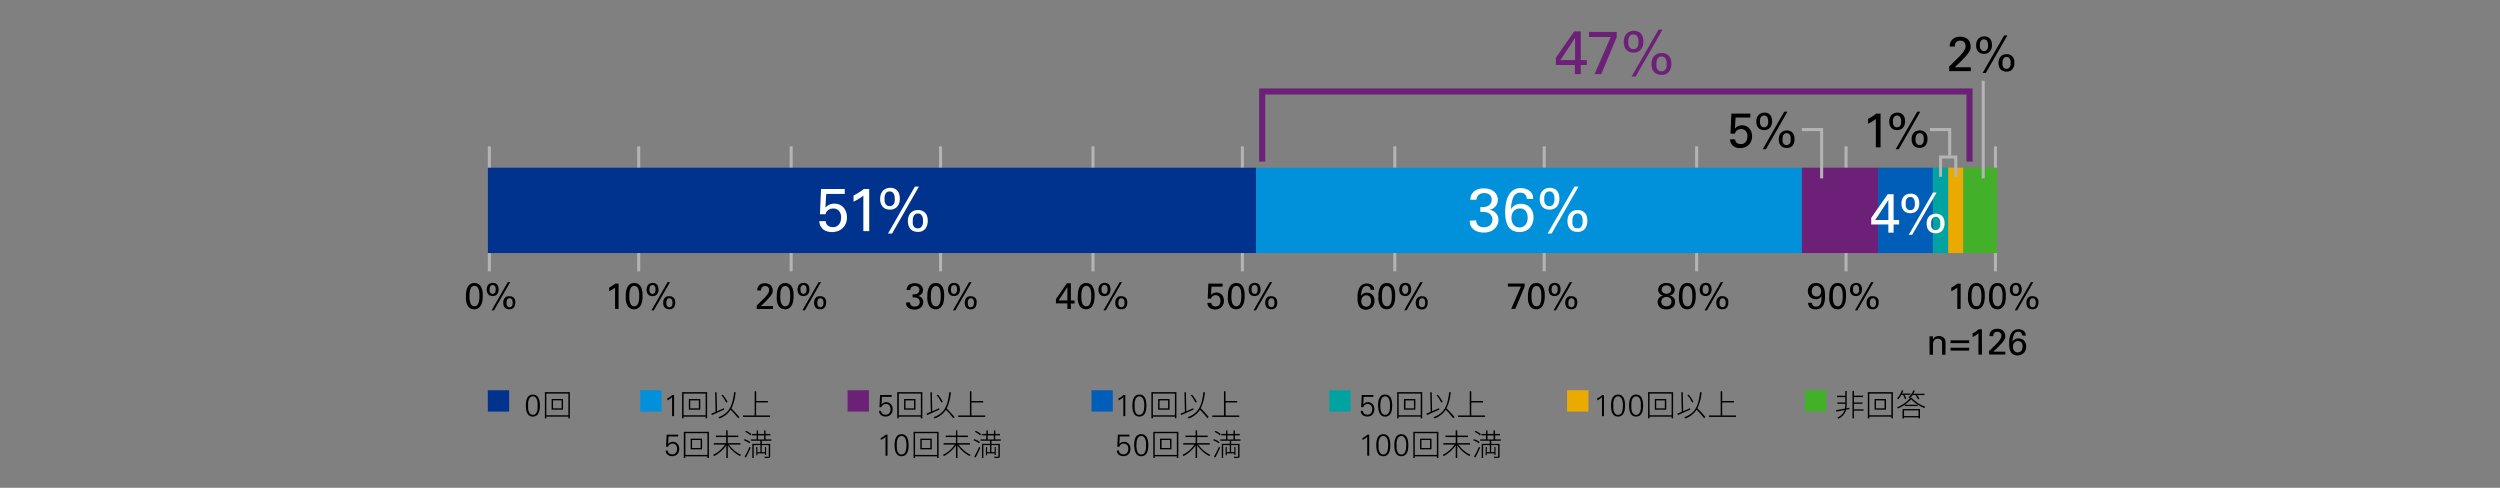 <svg xmlns="http://www.w3.org/2000/svg" viewBox="0 0 820 160"><rect x="0" y="0" width="820" height="160" fill="#808080" stroke="none"/><defs><style>.cls-1{fill:#6d2077;}.cls-10,.cls-11,.cls-2{fill:none;}.cls-2{stroke:#b4b4b4;}.cls-10,.cls-2{stroke-miterlimit:10;}.cls-3{fill:#00338d;}.cls-4{fill:#0091da;}.cls-5{fill:#005eb8;}.cls-6{fill:#00a3a1;}.cls-7{fill:#eaaa00;}.cls-8{fill:#43b02a;}.cls-9{fill:#fff;}.cls-10{stroke:#6d2077;stroke-width:2px;}</style></defs><g id="レイヤー_2" data-name="レイヤー 2"><g id="レイヤー_1-2" data-name="レイヤー 1"><path class="cls-1" d="M516.56,21.32h-6.24V18.94l6-8.64h2.16v9.4h2v1.62h-2v3h-1.92Zm.06-1.62V12.4l-4.78,7.3Z"/><path class="cls-1" d="M521.15,10.48h9.14v1.68l-5.08,12.16H523l5.32-12.18h-7.12Z"/><path class="cls-1" d="M535.9,10.1a3.15,3.15,0,0,1,1.45.3,2.59,2.59,0,0,1,1,.79,3,3,0,0,1,.53,1.13,5.3,5.3,0,0,1,.16,1.32,4.37,4.37,0,0,1-.26,1.62,3,3,0,0,1-.7,1.12,2.89,2.89,0,0,1-1,.66,3.59,3.59,0,0,1-1.28.22,3.88,3.88,0,0,1-1.24-.2,2.72,2.72,0,0,1-1-.63,3.25,3.25,0,0,1-.7-1.09,4.39,4.39,0,0,1-.26-1.58,4.84,4.84,0,0,1,.21-1.45,3.27,3.27,0,0,1,.64-1.16,3.09,3.09,0,0,1,1.07-.77A3.62,3.62,0,0,1,535.9,10.1Zm-.14,6a1.34,1.34,0,0,0,1-.32,1.82,1.82,0,0,0,.49-.72,2.9,2.9,0,0,0,.18-.79c0-.26,0-.44,0-.55a5.79,5.79,0,0,0-.06-.79,2.51,2.51,0,0,0-.24-.79,1.61,1.61,0,0,0-.5-.6,1.39,1.39,0,0,0-.86-.24,1.45,1.45,0,0,0-1,.31,1.93,1.93,0,0,0-.51.73,3.13,3.13,0,0,0-.19.82c0,.27,0,.46,0,.58s0,.31,0,.57a2.93,2.93,0,0,0,.19.79,1.83,1.83,0,0,0,.51.7A1.5,1.5,0,0,0,535.76,16.1Zm-.59,9L544,9.7h1.32l-8.83,15.4Zm9.8-7.7.49,0a3,3,0,0,1,.62.13,3.7,3.7,0,0,1,.66.29,2.76,2.76,0,0,1,.64.51c.09.11.19.23.28.36a2.56,2.56,0,0,1,.26.5,3.79,3.79,0,0,1,.2.71,4.63,4.63,0,0,1,.08,1,4.1,4.1,0,0,1-.8,2.65,2.91,2.91,0,0,1-2.43,1,3.54,3.54,0,0,1-1.59-.32,2.77,2.77,0,0,1-1-.83,3,3,0,0,1-.54-1.14,5.44,5.44,0,0,1-.15-1.27,4.47,4.47,0,0,1,.26-1.58,3.18,3.18,0,0,1,.72-1.13,2.9,2.9,0,0,1,1.05-.67A3.56,3.56,0,0,1,545,17.4Zm0,6a1.41,1.41,0,0,0,.94-.28,1.87,1.87,0,0,0,.52-.67,2.33,2.33,0,0,0,.22-.8,6.24,6.24,0,0,0,0-.69,5.84,5.84,0,0,0,0-.64,2.37,2.37,0,0,0-.21-.8,1.73,1.73,0,0,0-.51-.69,1.37,1.37,0,0,0-.92-.29,1.41,1.41,0,0,0-1,.33,2,2,0,0,0-.51.78,3.62,3.62,0,0,0-.19.9c0,.3,0,.52,0,.67a5.6,5.6,0,0,0,0,.63,2.61,2.61,0,0,0,.22.72,1.66,1.66,0,0,0,.5.59A1.53,1.53,0,0,0,544.94,23.38Z"/><path d="M569.12,45.7a1.47,1.47,0,0,0,.19.71,1.45,1.45,0,0,0,.43.49,2,2,0,0,0,.58.28,2.87,2.87,0,0,0,.64.08,2,2,0,0,0,1.16-.29,2,2,0,0,0,.67-.71,2.62,2.62,0,0,0,.29-.84,4.1,4.1,0,0,0,.07-.7,2.56,2.56,0,0,0-.56-1.77,2,2,0,0,0-1.53-.61,2.13,2.13,0,0,0-.86.16,1.86,1.86,0,0,0-.63.41,1.48,1.48,0,0,0-.35.5,4,4,0,0,0-.16.43H567.6l.29-6.59h6.22v1.29h-4.84l-.21,3.59a3.52,3.52,0,0,1,.33-.31,3.32,3.32,0,0,1,.48-.33,2.52,2.52,0,0,1,.66-.27,2.88,2.88,0,0,1,.86-.12,3.34,3.34,0,0,1,1.46.31,2.86,2.86,0,0,1,1,.81,3.49,3.49,0,0,1,.62,1.16,4.41,4.41,0,0,1,.21,1.37,4.1,4.1,0,0,1-.28,1.51,3.59,3.59,0,0,1-.8,1.22,3.42,3.42,0,0,1-1.24.81,4.44,4.44,0,0,1-1.64.29,4.25,4.25,0,0,1-1.25-.19,3,3,0,0,1-1-.54,2.6,2.6,0,0,1-.72-.91,3.19,3.19,0,0,1-.29-1.24Z"/><path d="M578.77,36.94a2.58,2.58,0,0,1,1.16.24,2.17,2.17,0,0,1,.76.64,2.5,2.5,0,0,1,.43.9,4.59,4.59,0,0,1,.13,1.06,3.56,3.56,0,0,1-.21,1.29,2.6,2.6,0,0,1-.56.9,2.41,2.41,0,0,1-.83.53,3.18,3.18,0,0,1-1,.17,2.94,2.94,0,0,1-1-.16,2.11,2.11,0,0,1-.82-.5,2.56,2.56,0,0,1-.56-.87,3.72,3.72,0,0,1-.2-1.27,4,4,0,0,1,.16-1.16,2.73,2.73,0,0,1,.52-.93,2.4,2.4,0,0,1,.85-.61A2.94,2.94,0,0,1,578.77,36.94Zm-.12,4.8a1.08,1.08,0,0,0,.77-.25,1.49,1.49,0,0,0,.39-.58,2.41,2.41,0,0,0,.15-.63c0-.21,0-.35,0-.44a3.62,3.62,0,0,0-.05-.63,1.85,1.85,0,0,0-.19-.63,1.18,1.18,0,0,0-.4-.48,1.11,1.11,0,0,0-.69-.2,1.19,1.19,0,0,0-.79.25,1.5,1.5,0,0,0-.41.59,2.65,2.65,0,0,0-.15.65c0,.22,0,.37,0,.47s0,.24,0,.45a2.41,2.41,0,0,0,.15.63,1.4,1.4,0,0,0,.41.56A1.18,1.18,0,0,0,578.65,41.74Zm-.47,7.2,7.06-12.32h1.06l-7.07,12.32ZM586,42.78l.4,0a2.29,2.29,0,0,1,.48.1,3,3,0,0,1,.53.23,2.24,2.24,0,0,1,.52.41c.07.09.15.18.22.29a1.66,1.66,0,0,1,.21.4,2.59,2.59,0,0,1,.16.57,4.31,4.31,0,0,1,.07.77A3.27,3.27,0,0,1,588,47.7a2.31,2.31,0,0,1-1.94.81,2.79,2.79,0,0,1-1.27-.25,2.24,2.24,0,0,1-.81-.67,2.32,2.32,0,0,1-.43-.91,4.38,4.38,0,0,1-.12-1,3.47,3.47,0,0,1,.21-1.26,2.57,2.57,0,0,1,.57-.9A2.33,2.33,0,0,1,585,43,2.87,2.87,0,0,1,586,42.78Zm0,4.79a1.14,1.14,0,0,0,.75-.23,1.54,1.54,0,0,0,.42-.53,2.09,2.09,0,0,0,.17-.64c0-.22,0-.4,0-.55s0-.3,0-.52a2.26,2.26,0,0,0-.17-.64,1.53,1.53,0,0,0-.4-.55,1.15,1.15,0,0,0-.74-.23,1.12,1.12,0,0,0-.79.26,1.64,1.64,0,0,0-.41.63,2.32,2.32,0,0,0-.15.72c0,.24,0,.42,0,.53s0,.31,0,.51a1.9,1.9,0,0,0,.18.57,1.23,1.23,0,0,0,.4.48A1.29,1.29,0,0,0,586,47.57Z"/><path d="M152.83,97.26c0-.2,0-.46,0-.75a6.47,6.47,0,0,1,.11-.94,6,6,0,0,1,.27-1,2.85,2.85,0,0,1,.48-.87,2.41,2.41,0,0,1,.78-.63,2.38,2.38,0,0,1,1.12-.24,2.69,2.69,0,0,1,1.07.2,2.43,2.43,0,0,1,.75.55,2.67,2.67,0,0,1,.5.78,5.56,5.56,0,0,1,.29.9,7.91,7.91,0,0,1,.14.94c0,.31,0,.6,0,.85a8,8,0,0,1-.29,2.37,3.31,3.31,0,0,1-.86,1.41,1.73,1.73,0,0,1-.45.33,2,2,0,0,1-.46.19,1.6,1.6,0,0,1-.41.09l-.34,0a2.58,2.58,0,0,1-.76-.11,2,2,0,0,1-.63-.3,2.6,2.6,0,0,1-.49-.44,2.79,2.79,0,0,1-.34-.53,4,4,0,0,1-.2-.46c-.06-.18-.12-.38-.17-.6a7.17,7.17,0,0,1-.12-.78A10,10,0,0,1,152.83,97.26ZM154,97.2a10.52,10.52,0,0,0,.07,1.3,4,4,0,0,0,.27,1,1.68,1.68,0,0,0,.5.7,1.16,1.16,0,0,0,.78.25,1.2,1.2,0,0,0,.84-.3,2,2,0,0,0,.49-.8,4.33,4.33,0,0,0,.24-1.06,11.22,11.22,0,0,0,.06-1.15c0-.5,0-1-.07-1.37a4.3,4.3,0,0,0-.26-1.07,1.81,1.81,0,0,0-.5-.69,1.25,1.25,0,0,0-.78-.24,1.21,1.21,0,0,0-.87.32,2.06,2.06,0,0,0-.5.82,5,5,0,0,0-.22,1.1C154,96.45,154,96.84,154,97.2Z"/><path d="M161.69,92.79a1.93,1.93,0,0,1,.87.18,1.79,1.79,0,0,1,.58.47,1.92,1.92,0,0,1,.31.68,3,3,0,0,1,.1.79,2.56,2.56,0,0,1-.16,1,1.79,1.79,0,0,1-.42.68,1.72,1.72,0,0,1-.62.39,2.19,2.19,0,0,1-.77.13,2.25,2.25,0,0,1-.74-.12,1.59,1.59,0,0,1-.61-.37,1.78,1.78,0,0,1-.42-.66,2.45,2.45,0,0,1-.16-1,2.73,2.73,0,0,1,.13-.87,1.86,1.86,0,0,1,.38-.69,1.67,1.67,0,0,1,.64-.46A2.08,2.08,0,0,1,161.69,92.79Zm-.08,3.6a.85.85,0,0,0,.57-.19,1.15,1.15,0,0,0,.3-.44,1.58,1.58,0,0,0,.1-.47,2.48,2.48,0,0,0,0-.33,4.09,4.09,0,0,0,0-.47,1.8,1.8,0,0,0-.15-.48,1,1,0,0,0-.3-.36.88.88,0,0,0-.51-.14.9.9,0,0,0-.6.18,1.08,1.08,0,0,0-.3.44,1.53,1.53,0,0,0-.12.49c0,.16,0,.28,0,.35s0,.19,0,.34a1.41,1.41,0,0,0,.12.48,1,1,0,0,0,.3.42A.9.9,0,0,0,161.61,96.39Zm-.36,5.4,5.3-9.24h.79l-5.3,9.24Zm5.88-4.62a1.73,1.73,0,0,1,.3,0,1.63,1.63,0,0,1,.36.07,2,2,0,0,1,.4.18,1.57,1.57,0,0,1,.39.3c0,.07.11.14.16.22a1.39,1.39,0,0,1,.16.3,2,2,0,0,1,.12.43,3.13,3.13,0,0,1,0,.58,2.51,2.51,0,0,1-.48,1.59,1.76,1.76,0,0,1-1.46.6,2.13,2.13,0,0,1-1-.19,1.64,1.64,0,0,1-.6-.5,1.71,1.71,0,0,1-.32-.68,3.29,3.29,0,0,1-.09-.76,2.75,2.75,0,0,1,.15-1,2,2,0,0,1,.43-.68,1.74,1.74,0,0,1,.63-.4A2.17,2.17,0,0,1,167.13,97.17Zm0,3.59a.9.9,0,0,0,.57-.17,1.2,1.2,0,0,0,.31-.4,1.43,1.43,0,0,0,.13-.48,3.73,3.73,0,0,0,0-.42,3.29,3.29,0,0,0,0-.38,1.69,1.69,0,0,0-.12-.48,1.15,1.15,0,0,0-.31-.42,1,1,0,0,0-1.15,0,1.12,1.12,0,0,0-.3.47,2.1,2.1,0,0,0-.12.54c0,.18,0,.31,0,.4a3,3,0,0,0,0,.38,1.41,1.41,0,0,0,.13.43.84.84,0,0,0,.3.35A.87.87,0,0,0,167.11,100.76Z"/><path d="M201.74,94.32a3.93,3.93,0,0,1-.44.34l-.5.32-.52.3-.47.24v-1.2a11.35,11.35,0,0,0,1.12-.66,7.73,7.73,0,0,0,.89-.64h1.07v8.3h-1.15Z"/><path d="M205.25,97.26c0-.2,0-.46,0-.75a6.47,6.47,0,0,1,.11-.94,6,6,0,0,1,.27-1,2.85,2.85,0,0,1,.48-.87,2.41,2.41,0,0,1,.78-.63,2.38,2.38,0,0,1,1.12-.24,2.69,2.69,0,0,1,1.07.2,2.43,2.43,0,0,1,.75.55,2.67,2.67,0,0,1,.5.78,5.56,5.56,0,0,1,.29.9,7.91,7.91,0,0,1,.14.94c0,.31,0,.6,0,.85a8,8,0,0,1-.29,2.37,3.31,3.31,0,0,1-.86,1.41,1.73,1.73,0,0,1-.45.33,2,2,0,0,1-.46.19,1.6,1.6,0,0,1-.41.09l-.34,0a2.58,2.58,0,0,1-.76-.11,2,2,0,0,1-.63-.3,2.6,2.6,0,0,1-.49-.44,2.79,2.79,0,0,1-.34-.53,4,4,0,0,1-.2-.46c-.06-.18-.12-.38-.17-.6s-.09-.49-.12-.78A10,10,0,0,1,205.25,97.26Zm1.16-.06a10.52,10.52,0,0,0,.07,1.3,4,4,0,0,0,.27,1,1.68,1.68,0,0,0,.5.7,1.16,1.16,0,0,0,.78.25,1.2,1.2,0,0,0,.84-.3,2,2,0,0,0,.49-.8,4.33,4.33,0,0,0,.24-1.06,11.22,11.22,0,0,0,.06-1.15c0-.5,0-1-.07-1.37a4.3,4.3,0,0,0-.26-1.07,1.81,1.81,0,0,0-.5-.69,1.25,1.25,0,0,0-.78-.24,1.21,1.21,0,0,0-.87.32,2.06,2.06,0,0,0-.5.82,5,5,0,0,0-.22,1.1C206.42,96.45,206.41,96.84,206.41,97.2Z"/><path d="M214.11,92.79A1.93,1.93,0,0,1,215,93a1.69,1.69,0,0,1,.58.47,1.92,1.92,0,0,1,.31.68,3,3,0,0,1,.1.79,2.56,2.56,0,0,1-.16,1,1.79,1.79,0,0,1-.42.68,1.72,1.72,0,0,1-.62.39,2.19,2.19,0,0,1-.77.13,2.25,2.25,0,0,1-.74-.12,1.59,1.59,0,0,1-.61-.37,1.78,1.78,0,0,1-.42-.66,2.45,2.45,0,0,1-.16-1,2.73,2.73,0,0,1,.13-.87,1.86,1.86,0,0,1,.38-.69,1.75,1.75,0,0,1,.64-.46A2.08,2.08,0,0,1,214.11,92.79Zm-.08,3.6a.83.83,0,0,0,.57-.19,1.15,1.15,0,0,0,.3-.44,1.58,1.58,0,0,0,.1-.47,2.48,2.48,0,0,0,0-.33,4.09,4.09,0,0,0,0-.47,1.8,1.8,0,0,0-.15-.48,1,1,0,0,0-.3-.36.88.88,0,0,0-.51-.14.9.9,0,0,0-.6.18,1.08,1.08,0,0,0-.3.44,1.53,1.53,0,0,0-.12.49c0,.16,0,.28,0,.35s0,.19,0,.34a1.41,1.41,0,0,0,.12.48,1,1,0,0,0,.3.42A.9.9,0,0,0,214,96.39Zm-.36,5.4,5.3-9.24h.79l-5.3,9.24Zm5.88-4.62a1.73,1.73,0,0,1,.3,0,1.63,1.63,0,0,1,.36.07,2,2,0,0,1,.4.18,1.57,1.57,0,0,1,.39.3l.17.22a2.09,2.09,0,0,1,.15.3,2,2,0,0,1,.12.43,3.13,3.13,0,0,1,.05.58,2.51,2.51,0,0,1-.48,1.59,1.76,1.76,0,0,1-1.46.6,2.06,2.06,0,0,1-1-.19,1.6,1.6,0,0,1-.61-.5,1.71,1.71,0,0,1-.32-.68,3.29,3.29,0,0,1-.09-.76,2.75,2.75,0,0,1,.15-1,2,2,0,0,1,.43-.68,1.74,1.74,0,0,1,.63-.4A2.21,2.21,0,0,1,219.55,97.17Zm0,3.59a.9.9,0,0,0,.57-.17,1.2,1.2,0,0,0,.31-.4,1.43,1.43,0,0,0,.13-.48,3.73,3.73,0,0,0,0-.42,3.29,3.29,0,0,0,0-.38,1.69,1.69,0,0,0-.12-.48,1.15,1.15,0,0,0-.31-.42A1,1,0,0,0,219,98a1.12,1.12,0,0,0-.3.47,2.1,2.1,0,0,0-.12.54c0,.18,0,.31,0,.4a3,3,0,0,0,0,.38,1.41,1.41,0,0,0,.13.43.92.92,0,0,0,.3.35A.87.87,0,0,0,219.53,100.76Z"/><path d="M248.2,100.23l2.17-2.14c.23-.22.46-.45.68-.69a6.06,6.06,0,0,0,.6-.74,4.12,4.12,0,0,0,.49-.81,1.92,1.92,0,0,0,.12-.66,2.05,2.05,0,0,0,0-.39,1.28,1.28,0,0,0-.18-.44,1.11,1.11,0,0,0-.4-.37,1.33,1.33,0,0,0-.71-.16,1.31,1.31,0,0,0-.77.19,1.14,1.14,0,0,0-.4.42,1.3,1.3,0,0,0-.16.48,2.71,2.71,0,0,0,0,.36h-1.26c0-.1,0-.22,0-.37a3,3,0,0,1,.1-.46,2.45,2.45,0,0,1,.23-.5,1.92,1.92,0,0,1,.43-.49A2.17,2.17,0,0,1,250,93a4.22,4.22,0,0,1,.88-.11,3.28,3.28,0,0,1,.94.13,2.41,2.41,0,0,1,.83.42,2.1,2.1,0,0,1,.58.75,2.54,2.54,0,0,1,.22,1.12c0,.14,0,.27,0,.39a1.87,1.87,0,0,1-.11.42,4,4,0,0,1-.28.53c-.13.21-.31.45-.53.74l-.32.34-.46.49-.46.49c-.14.15-.24.26-.3.31l-1.45,1.38h4v.95H248.2Z"/><path d="M254.78,97.26c0-.2,0-.46,0-.75a8.34,8.34,0,0,1,.12-.94,5.92,5.92,0,0,1,.26-1,3.1,3.1,0,0,1,.49-.87,2.27,2.27,0,0,1,.77-.63,2.41,2.41,0,0,1,1.12-.24,2.65,2.65,0,0,1,1.07.2,2.36,2.36,0,0,1,.76.55,2.86,2.86,0,0,1,.49.78,4.72,4.72,0,0,1,.29.9,6.28,6.28,0,0,1,.14.94c0,.31,0,.6,0,.85a7.64,7.64,0,0,1-.3,2.37,3.21,3.21,0,0,1-.86,1.41,2.25,2.25,0,0,1-.9.52,1.76,1.76,0,0,1-.42.09l-.33,0a2.65,2.65,0,0,1-.77-.11,2.29,2.29,0,0,1-.63-.3,2.6,2.6,0,0,1-.49-.44,3.32,3.32,0,0,1-.33-.53c-.07-.14-.14-.29-.21-.46a4.34,4.34,0,0,1-.16-.6,7.17,7.17,0,0,1-.12-.78A7.75,7.75,0,0,1,254.78,97.26Zm1.15-.06a10.43,10.43,0,0,0,.08,1.3,4.05,4.05,0,0,0,.26,1,1.78,1.78,0,0,0,.5.7,1.33,1.33,0,0,0,1.62,0,2,2,0,0,0,.5-.8,4.84,4.84,0,0,0,.23-1.06,11.22,11.22,0,0,0,.06-1.15,11.6,11.6,0,0,0-.07-1.37,3.9,3.9,0,0,0-.26-1.07,1.71,1.71,0,0,0-.5-.69,1.36,1.36,0,0,0-1.65.08,2,2,0,0,0-.49.82,4.46,4.46,0,0,0-.23,1.1C256,96.45,255.93,96.84,255.93,97.2Z"/><path d="M263.63,92.79a1.87,1.87,0,0,1,.87.18,1.69,1.69,0,0,1,.58.47,1.94,1.94,0,0,1,.32.68,3.49,3.49,0,0,1,.1.79,2.77,2.77,0,0,1-.16,1,2.07,2.07,0,0,1-.42.68,1.76,1.76,0,0,1-.63.39,2.13,2.13,0,0,1-.76.13,2.27,2.27,0,0,1-.75-.12,1.67,1.67,0,0,1-.61-.37,1.92,1.92,0,0,1-.42-.66,2.66,2.66,0,0,1-.16-1,3,3,0,0,1,.13-.87,1.86,1.86,0,0,1,.38-.69,1.79,1.79,0,0,1,.65-.46A2,2,0,0,1,263.63,92.79Zm-.08,3.6a.86.86,0,0,0,.58-.19,1.25,1.25,0,0,0,.29-.44,1.6,1.6,0,0,0,.11-.47c0-.16,0-.27,0-.33a2.71,2.71,0,0,0,0-.47,1.49,1.49,0,0,0-.14-.48,1.31,1.31,0,0,0-.3-.36.89.89,0,0,0-.52-.14.87.87,0,0,0-.59.18,1.11,1.11,0,0,0-.31.44,1.81,1.81,0,0,0-.11.49,2.66,2.66,0,0,0,0,.35,2.45,2.45,0,0,0,0,.34,1.67,1.67,0,0,0,.11.48,1,1,0,0,0,.31.42A.87.87,0,0,0,263.55,96.39Zm-.36,5.4,5.3-9.24h.79L264,101.79Zm5.89-4.62a1.62,1.62,0,0,1,.29,0,1.72,1.72,0,0,1,.37.07,2,2,0,0,1,.4.18,1.73,1.73,0,0,1,.38.3l.17.22a1.39,1.39,0,0,1,.16.3c0,.12.08.26.12.43a3.22,3.22,0,0,1,0,.58,2.51,2.51,0,0,1-.48,1.59,1.74,1.74,0,0,1-1.45.6,2.08,2.08,0,0,1-1-.19,1.68,1.68,0,0,1-.61-.5,1.85,1.85,0,0,1-.32-.68,3.29,3.29,0,0,1-.09-.76,2.74,2.74,0,0,1,.16-1,1.88,1.88,0,0,1,.43-.68,1.74,1.74,0,0,1,.63-.4A2.13,2.13,0,0,1,269.08,97.17Zm0,3.59a.85.85,0,0,0,.56-.17,1.08,1.08,0,0,0,.31-.4,1.46,1.46,0,0,0,.14-.48c0-.17,0-.31,0-.42s0-.22,0-.38a1.72,1.72,0,0,0-.13-.48,1.15,1.15,0,0,0-.31-.42,1,1,0,0,0-1.14,0,1.25,1.25,0,0,0-.31.47,2.08,2.08,0,0,0-.11.54c0,.18,0,.31,0,.4a3,3,0,0,0,0,.38,1.41,1.41,0,0,0,.13.43.92.92,0,0,0,.3.35A.9.9,0,0,0,269.06,100.76Z"/><path d="M298.5,99.18a1.3,1.3,0,0,0,.37,1,1.6,1.6,0,0,0,1.16.37,2,2,0,0,0,.75-.13,1.33,1.33,0,0,0,.51-.33,1.5,1.5,0,0,0,.3-.48,1.61,1.61,0,0,0,.09-.54,1.48,1.48,0,0,0-.1-.57,1.43,1.43,0,0,0-.27-.43,1.57,1.57,0,0,0-.38-.3,2,2,0,0,0-.45-.16,4.54,4.54,0,0,0-.58-.07h-.57v-1a5.57,5.57,0,0,0,.7,0,2.24,2.24,0,0,0,.72-.18,1.4,1.4,0,0,0,.57-.45,1.31,1.31,0,0,0,.23-.8,1.14,1.14,0,0,0-.42-1,1.7,1.7,0,0,0-1.05-.31,2.1,2.1,0,0,0-.48.06,1.37,1.37,0,0,0-.85.61,1.61,1.61,0,0,0-.19.64h-1.2a2.25,2.25,0,0,1,.18-.88,2,2,0,0,1,.94-1,2.67,2.67,0,0,1,.59-.23,3,3,0,0,1,.55-.11l.42,0a3.3,3.3,0,0,1,1.19.19,2.32,2.32,0,0,1,.84.5,2,2,0,0,1,.51.72,2.2,2.2,0,0,1,.17.83,2.36,2.36,0,0,1-.08.56,1.65,1.65,0,0,1-.27.57,2,2,0,0,1-.51.5,2.17,2.17,0,0,1-.8.33,2,2,0,0,1,1,.4,2,2,0,0,1,.53.64,2,2,0,0,1,.2.63c0,.19,0,.31,0,.35a2.34,2.34,0,0,1-.18.87,2.42,2.42,0,0,1-.54.79,2.89,2.89,0,0,1-.9.57,3.47,3.47,0,0,1-1.26.21,3.88,3.88,0,0,1-1.27-.2,2.34,2.34,0,0,1-1-.66,1.71,1.71,0,0,1-.28-.4,1.28,1.28,0,0,1-.14-.4,2.58,2.58,0,0,1-.06-.37c0-.12,0-.22,0-.31Z"/><path d="M304.17,97.26c0-.2,0-.46,0-.75s.06-.61.11-.94a6,6,0,0,1,.27-1,3.07,3.07,0,0,1,.48-.87,2.31,2.31,0,0,1,1.9-.87,2.65,2.65,0,0,1,1.07.2,2.32,2.32,0,0,1,.75.55,2.67,2.67,0,0,1,.5.78,4.72,4.72,0,0,1,.29.9,7.91,7.91,0,0,1,.14.94c0,.31,0,.6,0,.85a7.68,7.68,0,0,1-.29,2.37,3.31,3.31,0,0,1-.86,1.41,1.73,1.73,0,0,1-.45.33,1.89,1.89,0,0,1-.45.19,1.76,1.76,0,0,1-.42.09l-.33,0a2.65,2.65,0,0,1-.77-.11,2.29,2.29,0,0,1-.63-.3,2.6,2.6,0,0,1-.49-.44,2.73,2.73,0,0,1-.33-.53,4,4,0,0,1-.21-.46c-.06-.18-.12-.38-.17-.6s-.08-.49-.12-.78S304.17,97.64,304.17,97.26Zm1.15-.06a8.81,8.81,0,0,0,.08,1.3,4.05,4.05,0,0,0,.26,1,1.68,1.68,0,0,0,.5.7,1.33,1.33,0,0,0,1.62,0,2,2,0,0,0,.5-.8,4.84,4.84,0,0,0,.23-1.06,11.22,11.22,0,0,0,.06-1.15,11.6,11.6,0,0,0-.07-1.37,4.3,4.3,0,0,0-.26-1.07,1.71,1.71,0,0,0-.5-.69,1.25,1.25,0,0,0-.78-.24,1.21,1.21,0,0,0-.87.32,2.18,2.18,0,0,0-.5.82,5,5,0,0,0-.22,1.1C305.34,96.45,305.32,96.84,305.32,97.2Z"/><path d="M313,92.79a1.87,1.87,0,0,1,.87.18,1.69,1.69,0,0,1,.58.47,1.94,1.94,0,0,1,.32.68,3.48,3.48,0,0,1,.09.79,2.78,2.78,0,0,1-.15,1,2.07,2.07,0,0,1-.42.68,1.86,1.86,0,0,1-.63.39,2.15,2.15,0,0,1-.77.13,2.25,2.25,0,0,1-.74-.12,1.59,1.59,0,0,1-.61-.37,1.78,1.78,0,0,1-.42-.66,2.45,2.45,0,0,1-.16-1,2.73,2.73,0,0,1,.13-.87,1.86,1.86,0,0,1,.38-.69,1.75,1.75,0,0,1,.64-.46A2.11,2.11,0,0,1,313,92.79Zm-.08,3.6a.81.81,0,0,0,.57-.19,1.15,1.15,0,0,0,.3-.44,2,2,0,0,0,.11-.47c0-.16,0-.27,0-.33a4.09,4.09,0,0,0,0-.47,1.5,1.5,0,0,0-.15-.48,1,1,0,0,0-.3-.36.86.86,0,0,0-.51-.14.9.9,0,0,0-.6.18,1.08,1.08,0,0,0-.3.44,1.84,1.84,0,0,0-.12.49c0,.16,0,.28,0,.35s0,.19,0,.34a1.69,1.69,0,0,0,.12.48,1,1,0,0,0,.3.42A.9.9,0,0,0,312.94,96.39Zm-.36,5.4,5.3-9.24h.79l-5.3,9.24Zm5.88-4.62a2.81,2.81,0,0,1,.67.09,1.92,1.92,0,0,1,.39.18,1.57,1.57,0,0,1,.39.3l.17.22a1.4,1.4,0,0,1,.15.3,2,2,0,0,1,.12.43,2.45,2.45,0,0,1,0,.58,2.51,2.51,0,0,1-.48,1.59,1.76,1.76,0,0,1-1.46.6,2.06,2.06,0,0,1-.95-.19,1.6,1.6,0,0,1-.61-.5,1.85,1.85,0,0,1-.32-.68,3.29,3.29,0,0,1-.09-.76,2.52,2.52,0,0,1,.16-1,1.87,1.87,0,0,1,.42-.68,1.78,1.78,0,0,1,.64-.4A2.11,2.11,0,0,1,318.46,97.17Zm0,3.59a.87.87,0,0,0,.56-.17,1.08,1.08,0,0,0,.31-.4,1.43,1.43,0,0,0,.13-.48,3.73,3.73,0,0,0,0-.42,3.29,3.29,0,0,0,0-.38,1.41,1.41,0,0,0-.12-.48A1.15,1.15,0,0,0,319,98a.84.84,0,0,0-.55-.17.83.83,0,0,0-.59.2,1.14,1.14,0,0,0-.31.47,2.08,2.08,0,0,0-.11.54,3.36,3.36,0,0,0,0,.4,3,3,0,0,0,0,.38,1.41,1.41,0,0,0,.13.43.92.92,0,0,0,.3.35A.88.88,0,0,0,318.45,100.76Z"/><path d="M350.1,99.52h-3.75V98.09l3.6-5.18h1.3v5.64h1.21v1h-1.21v1.8H350.1Zm0-1V94.17l-2.86,4.38Z"/><path d="M353.52,97.26c0-.2,0-.46,0-.75a6.47,6.47,0,0,1,.11-.94,7.1,7.1,0,0,1,.26-1,3.1,3.1,0,0,1,.49-.87,2.41,2.41,0,0,1,.78-.63,2.38,2.38,0,0,1,1.12-.24,2.69,2.69,0,0,1,1.07.2,2.43,2.43,0,0,1,.75.55,2.89,2.89,0,0,1,.5.78,5.56,5.56,0,0,1,.29.9,6.24,6.24,0,0,1,.13.94c0,.31,0,.6,0,.85a8,8,0,0,1-.29,2.37,3.31,3.31,0,0,1-.86,1.41,1.92,1.92,0,0,1-.45.33,2,2,0,0,1-.46.19,1.69,1.69,0,0,1-.41.09l-.34,0a2.7,2.7,0,0,1-.77-.11,2.29,2.29,0,0,1-.63-.3,2.88,2.88,0,0,1-.48-.44,2.79,2.79,0,0,1-.34-.53,4,4,0,0,1-.2-.46,4.3,4.3,0,0,1-.17-.6,7.17,7.17,0,0,1-.12-.78A10,10,0,0,1,353.52,97.26Zm1.15-.06a10.43,10.43,0,0,0,.08,1.3,3.67,3.67,0,0,0,.27,1,1.76,1.76,0,0,0,.49.7,1.2,1.2,0,0,0,.78.25,1.17,1.17,0,0,0,.84-.3,1.92,1.92,0,0,0,.5-.8,4.33,4.33,0,0,0,.24-1.06,11.22,11.22,0,0,0,.06-1.15c0-.5,0-1-.07-1.37a4.3,4.3,0,0,0-.26-1.07,1.81,1.81,0,0,0-.5-.69,1.25,1.25,0,0,0-.78-.24,1.21,1.21,0,0,0-.87.32,2.06,2.06,0,0,0-.5.82,4.47,4.47,0,0,0-.22,1.1C354.69,96.45,354.67,96.84,354.67,97.2Z"/><path d="M362.38,92.79a1.93,1.93,0,0,1,.87.18,1.79,1.79,0,0,1,.58.47,1.92,1.92,0,0,1,.31.68,3,3,0,0,1,.1.79,2.56,2.56,0,0,1-.16,1,1.79,1.79,0,0,1-.42.68A1.72,1.72,0,0,1,363,97a2.19,2.19,0,0,1-.77.13,2.25,2.25,0,0,1-.74-.12,1.52,1.52,0,0,1-.61-.37,1.78,1.78,0,0,1-.42-.66,2.45,2.45,0,0,1-.16-1,3,3,0,0,1,.12-.87,2,2,0,0,1,.39-.69,1.67,1.67,0,0,1,.64-.46A2.08,2.08,0,0,1,362.38,92.79Zm-.09,3.6a.86.86,0,0,0,.58-.19,1.28,1.28,0,0,0,.3-.44,2,2,0,0,0,.1-.47,2.48,2.48,0,0,0,0-.33,2.71,2.71,0,0,0,0-.47,1.49,1.49,0,0,0-.14-.48,1,1,0,0,0-.3-.36,1,1,0,0,0-1.11,0,1.22,1.22,0,0,0-.31.44,1.81,1.81,0,0,0-.11.49c0,.16,0,.28,0,.35s0,.19,0,.34a1.67,1.67,0,0,0,.11.48,1.15,1.15,0,0,0,.31.42A.89.89,0,0,0,362.29,96.39Zm-.35,5.4,5.3-9.24H368l-5.3,9.24Zm5.88-4.62a1.73,1.73,0,0,1,.3,0,1.75,1.75,0,0,1,.36.07,2,2,0,0,1,.4.18,1.77,1.77,0,0,1,.39.3c.05.07.11.14.16.22a1.39,1.39,0,0,1,.16.3,2,2,0,0,1,.12.43,3.13,3.13,0,0,1,.05.58,2.51,2.51,0,0,1-.48,1.59,1.76,1.76,0,0,1-1.46.6,2.13,2.13,0,0,1-1-.19,1.64,1.64,0,0,1-.6-.5,1.71,1.71,0,0,1-.32-.68,3.29,3.29,0,0,1-.09-.76,2.75,2.75,0,0,1,.15-1,2,2,0,0,1,.43-.68,1.74,1.74,0,0,1,.63-.4A2.17,2.17,0,0,1,367.82,97.17Zm0,3.59a.9.9,0,0,0,.57-.17,1.2,1.2,0,0,0,.31-.4,1.72,1.72,0,0,0,.13-.48,3.4,3.4,0,0,0,0-.42,2.91,2.91,0,0,0,0-.38,1.72,1.72,0,0,0-.13-.48,1.12,1.12,0,0,0-.3-.42,1,1,0,0,0-1.15,0,1.12,1.12,0,0,0-.3.47,2.1,2.1,0,0,0-.12.54c0,.18,0,.31,0,.4a2,2,0,0,0,0,.38,1.18,1.18,0,0,0,.13.43.78.78,0,0,0,.3.35A.87.87,0,0,0,367.8,100.76Z"/><path d="M397.32,99.35a1.14,1.14,0,0,0,.14.54,1.11,1.11,0,0,0,.32.36,1.19,1.19,0,0,0,.44.21,1.78,1.78,0,0,0,1.35-.15,1.67,1.67,0,0,0,.5-.53,2.26,2.26,0,0,0,.22-.63,4.17,4.17,0,0,0,0-.53,1.91,1.91,0,0,0-.42-1.33,1.53,1.53,0,0,0-1.15-.46,1.62,1.62,0,0,0-.64.12,1.66,1.66,0,0,0-.48.31,1.36,1.36,0,0,0-.26.38,3.32,3.32,0,0,0-.12.32h-1.09l.21-4.94h4.67v1h-3.63l-.16,2.69a3.09,3.09,0,0,1,.25-.23,2.07,2.07,0,0,1,.36-.25,2.49,2.49,0,0,1,.49-.21,2.63,2.63,0,0,1,.65-.08,2.34,2.34,0,0,1,1.09.23,2.23,2.23,0,0,1,.78.6,2.59,2.59,0,0,1,.46.87,3.52,3.52,0,0,1,.16,1,3,3,0,0,1-.21,1.14,2.67,2.67,0,0,1-.6.91,2.64,2.64,0,0,1-.93.61,3.37,3.37,0,0,1-1.23.21,2.89,2.89,0,0,1-.94-.14,2.26,2.26,0,0,1-.77-.4,1.9,1.9,0,0,1-.54-.68,2.5,2.5,0,0,1-.22-.94Z"/><path d="M402.74,97.26c0-.2,0-.46,0-.75a6.47,6.47,0,0,1,.11-.94,7.1,7.1,0,0,1,.26-1,3.1,3.1,0,0,1,.49-.87,2.48,2.48,0,0,1,.77-.63,2.45,2.45,0,0,1,1.13-.24,2.6,2.6,0,0,1,1.06.2,2.36,2.36,0,0,1,.76.55,2.89,2.89,0,0,1,.5.78,5.56,5.56,0,0,1,.29.9,7.85,7.85,0,0,1,.13.94c0,.31,0,.6,0,.85a8,8,0,0,1-.29,2.37,3.41,3.41,0,0,1-.86,1.41,2.15,2.15,0,0,1-.45.33,2,2,0,0,1-.46.19,1.69,1.69,0,0,1-.41.09l-.34,0a2.7,2.7,0,0,1-.77-.11,2.29,2.29,0,0,1-.63-.3,2.54,2.54,0,0,1-.48-.44,2.79,2.79,0,0,1-.34-.53,4,4,0,0,1-.2-.46,4.3,4.3,0,0,1-.17-.6,7.17,7.17,0,0,1-.12-.78A10,10,0,0,1,402.74,97.26Zm1.15-.06a10.43,10.43,0,0,0,.08,1.3,3.67,3.67,0,0,0,.27,1,1.76,1.76,0,0,0,.49.7,1.2,1.2,0,0,0,.78.25,1.17,1.17,0,0,0,.84-.3,1.92,1.92,0,0,0,.5-.8,4.33,4.33,0,0,0,.24-1.06,11.22,11.22,0,0,0,.06-1.15,11.49,11.49,0,0,0-.08-1.37,3.92,3.92,0,0,0-.25-1.07,1.81,1.81,0,0,0-.5-.69,1.25,1.25,0,0,0-.78-.24,1.21,1.21,0,0,0-.87.32,2.06,2.06,0,0,0-.5.82,4.47,4.47,0,0,0-.22,1.1C403.91,96.45,403.89,96.84,403.89,97.2Z"/><path d="M411.6,92.79a1.93,1.93,0,0,1,.87.18,1.65,1.65,0,0,1,.57.47,1.78,1.78,0,0,1,.32.68,3,3,0,0,1,.1.79,2.56,2.56,0,0,1-.16,1,1.79,1.79,0,0,1-.42.68,1.72,1.72,0,0,1-.62.39,2.19,2.19,0,0,1-.77.13,2.25,2.25,0,0,1-.74-.12,1.63,1.63,0,0,1-.62-.37,2.08,2.08,0,0,1-.42-.66,2.67,2.67,0,0,1-.15-1,3,3,0,0,1,.12-.87,2,2,0,0,1,.39-.69,1.67,1.67,0,0,1,.64-.46A2.08,2.08,0,0,1,411.6,92.79Zm-.09,3.6a.86.86,0,0,0,.58-.19,1.13,1.13,0,0,0,.29-.44,1.6,1.6,0,0,0,.11-.47c0-.16,0-.27,0-.33a2.71,2.71,0,0,0,0-.47,1.49,1.49,0,0,0-.14-.48,1,1,0,0,0-.3-.36,1,1,0,0,0-1.11,0,1.22,1.22,0,0,0-.31.44,1.81,1.81,0,0,0-.11.49c0,.16,0,.28,0,.35s0,.19,0,.34a1.67,1.67,0,0,0,.11.48,1.15,1.15,0,0,0,.31.42A.89.89,0,0,0,411.51,96.39Zm-.35,5.4,5.3-9.24h.79l-5.3,9.24ZM417,97.17a1.73,1.73,0,0,1,.3,0,1.75,1.75,0,0,1,.36.07,2,2,0,0,1,.4.18,1.77,1.77,0,0,1,.39.3c.05.07.11.14.16.22a1.39,1.39,0,0,1,.16.3,2,2,0,0,1,.12.43,3.13,3.13,0,0,1,.05.58,2.51,2.51,0,0,1-.48,1.59,1.76,1.76,0,0,1-1.46.6,2.13,2.13,0,0,1-1-.19,1.64,1.64,0,0,1-.6-.5,1.71,1.71,0,0,1-.32-.68,3.29,3.29,0,0,1-.09-.76,2.75,2.75,0,0,1,.15-1,2,2,0,0,1,.43-.68,1.74,1.74,0,0,1,.63-.4A2.17,2.17,0,0,1,417,97.17Zm0,3.59a.9.9,0,0,0,.57-.17,1.2,1.2,0,0,0,.31-.4,1.72,1.72,0,0,0,.13-.48,3.4,3.4,0,0,0,0-.42,2.91,2.91,0,0,0,0-.38,1.72,1.72,0,0,0-.13-.48,1.12,1.12,0,0,0-.3-.42,1,1,0,0,0-1.15,0,1.12,1.12,0,0,0-.3.47,1.75,1.75,0,0,0-.12.54c0,.18,0,.31,0,.4a3,3,0,0,0,0,.38,1.44,1.44,0,0,0,.14.43.78.78,0,0,0,.3.35A.87.87,0,0,0,417,100.76Z"/><path d="M449.52,95a1.33,1.33,0,0,0-.13-.6,1.17,1.17,0,0,0-.31-.38,1,1,0,0,0-.41-.2,2.17,2.17,0,0,0-.41,0,1.41,1.41,0,0,0-1.33.78,6.23,6.23,0,0,0-.51,2.46,2.69,2.69,0,0,1,.24-.33,2,2,0,0,1,.37-.34,1.88,1.88,0,0,1,.55-.27,2.15,2.15,0,0,1,.77-.12,2.75,2.75,0,0,1,.95.17,2.21,2.21,0,0,1,.8.5,2.61,2.61,0,0,1,.55.84,3.16,3.16,0,0,1,.2,1.16,3.08,3.08,0,0,1-.24,1.26,2.64,2.64,0,0,1-.63.91,2.5,2.5,0,0,1-.89.55,3.09,3.09,0,0,1-2.21,0,2.2,2.2,0,0,1-.88-.67,2.33,2.33,0,0,1-.38-.67,4.25,4.25,0,0,1-.23-.77,5.27,5.27,0,0,1-.12-.81c0-.28,0-.55,0-.81s0-.63,0-1a7.51,7.51,0,0,1,.17-1,4.91,4.91,0,0,1,.34-1,3.32,3.32,0,0,1,.55-.86,2.78,2.78,0,0,1,.83-.59,2.67,2.67,0,0,1,1.14-.22,2.77,2.77,0,0,1,.73.08,2.62,2.62,0,0,1,.56.19,2.75,2.75,0,0,1,.42.26,2.44,2.44,0,0,1,.28.26,1.56,1.56,0,0,1,.38.73,4,4,0,0,1,.06.61Zm-1.43,5.61a1.9,1.9,0,0,0,.57-.1,1.53,1.53,0,0,0,.52-.33,1.75,1.75,0,0,0,.37-.59,2.26,2.26,0,0,0,.15-.87,4,4,0,0,0-.05-.53,1.7,1.7,0,0,0-.21-.61,1.35,1.35,0,0,0-1.29-.7,1.7,1.7,0,0,0-.73.15,1.74,1.74,0,0,0-.51.42,1.88,1.88,0,0,0-.3.6,2.31,2.31,0,0,0,0,1.44,2,2,0,0,0,.33.59,1.39,1.39,0,0,0,.51.39A1.46,1.46,0,0,0,448.09,100.59Z"/><path d="M452.11,97.26c0-.2,0-.46,0-.75a8.24,8.24,0,0,1,.11-.94,6,6,0,0,1,.27-1,3.07,3.07,0,0,1,.48-.87,2.31,2.31,0,0,1,1.9-.87,2.65,2.65,0,0,1,1.07.2,2.32,2.32,0,0,1,.75.55,2.67,2.67,0,0,1,.5.78,4.72,4.72,0,0,1,.29.9,7.91,7.91,0,0,1,.14.94c0,.31,0,.6,0,.85a7.68,7.68,0,0,1-.29,2.37,3.31,3.31,0,0,1-.86,1.41,1.73,1.73,0,0,1-.45.33,1.89,1.89,0,0,1-.45.19,1.76,1.76,0,0,1-.42.09l-.33,0a2.65,2.65,0,0,1-.77-.11,2.29,2.29,0,0,1-.63-.3,2.6,2.6,0,0,1-.49-.44,2.73,2.73,0,0,1-.33-.53,4,4,0,0,1-.21-.46c-.06-.18-.12-.38-.17-.6s-.08-.49-.12-.78S452.11,97.64,452.11,97.26Zm1.15-.06a8.81,8.81,0,0,0,.08,1.3,4.05,4.05,0,0,0,.26,1,1.68,1.68,0,0,0,.5.7,1.33,1.33,0,0,0,1.62,0,2.14,2.14,0,0,0,.5-.8,4.84,4.84,0,0,0,.23-1.06,11.22,11.22,0,0,0,.06-1.15,11.6,11.6,0,0,0-.07-1.37,4.3,4.3,0,0,0-.26-1.07,1.71,1.71,0,0,0-.5-.69,1.25,1.25,0,0,0-.78-.24,1.21,1.21,0,0,0-.87.32,2.18,2.18,0,0,0-.5.82,5,5,0,0,0-.22,1.1C453.28,96.45,453.26,96.84,453.26,97.2Z"/><path d="M461,92.79a1.87,1.87,0,0,1,.87.18,1.69,1.69,0,0,1,.58.47,1.94,1.94,0,0,1,.32.68,3.48,3.48,0,0,1,.09.79,2.78,2.78,0,0,1-.15,1,2.07,2.07,0,0,1-.42.68,1.86,1.86,0,0,1-.63.39,2.15,2.15,0,0,1-.77.13,2.25,2.25,0,0,1-.74-.12,1.59,1.59,0,0,1-.61-.37,1.78,1.78,0,0,1-.42-.66,2.45,2.45,0,0,1-.16-1,2.73,2.73,0,0,1,.13-.87,1.86,1.86,0,0,1,.38-.69,1.75,1.75,0,0,1,.64-.46A2.11,2.11,0,0,1,461,92.79Zm-.08,3.6a.81.81,0,0,0,.57-.19,1.15,1.15,0,0,0,.3-.44,2,2,0,0,0,.11-.47c0-.16,0-.27,0-.33a4.09,4.09,0,0,0,0-.47,1.5,1.5,0,0,0-.15-.48,1,1,0,0,0-.3-.36.86.86,0,0,0-.51-.14.9.9,0,0,0-.6.18,1.08,1.08,0,0,0-.3.44,1.84,1.84,0,0,0-.12.49c0,.16,0,.28,0,.35s0,.19,0,.34a1.69,1.69,0,0,0,.12.48,1,1,0,0,0,.3.42A.9.9,0,0,0,460.88,96.39Zm-.36,5.4,5.3-9.24h.79l-5.3,9.24Zm5.88-4.62a2.81,2.81,0,0,1,.67.09,1.92,1.92,0,0,1,.39.18,1.57,1.57,0,0,1,.39.3L468,98a2.09,2.09,0,0,1,.15.3,2,2,0,0,1,.12.43,2.45,2.45,0,0,1,0,.58,2.51,2.51,0,0,1-.48,1.59,1.76,1.76,0,0,1-1.46.6,2.06,2.06,0,0,1-.95-.19,1.6,1.6,0,0,1-.61-.5,1.85,1.85,0,0,1-.32-.68,3.29,3.29,0,0,1-.09-.76,2.52,2.52,0,0,1,.16-1,1.87,1.87,0,0,1,.42-.68,1.78,1.78,0,0,1,.64-.4A2.11,2.11,0,0,1,466.4,97.17Zm0,3.59a.87.87,0,0,0,.56-.17,1.08,1.08,0,0,0,.31-.4,1.43,1.43,0,0,0,.13-.48,3.73,3.73,0,0,0,0-.42,3.29,3.29,0,0,0,0-.38,1.41,1.41,0,0,0-.12-.48A1.15,1.15,0,0,0,467,98a.84.84,0,0,0-.55-.17.83.83,0,0,0-.59.2,1.14,1.14,0,0,0-.31.47,2.08,2.08,0,0,0-.11.54,3.36,3.36,0,0,0,0,.4,3,3,0,0,0,0,.38,1.41,1.41,0,0,0,.13.43.92.92,0,0,0,.3.35A.88.88,0,0,0,466.39,100.76Z"/><path d="M494.59,93h5.49v1l-3.05,7.3h-1.36L498.86,94h-4.27Z"/><path d="M501.17,97.26c0-.2,0-.46,0-.75a8.34,8.34,0,0,1,.12-.94,5.92,5.92,0,0,1,.26-1,3.1,3.1,0,0,1,.49-.87,2.27,2.27,0,0,1,.77-.63,2.41,2.41,0,0,1,1.12-.24,2.65,2.65,0,0,1,1.07.2,2.36,2.36,0,0,1,.76.55,2.86,2.86,0,0,1,.49.78,4.72,4.72,0,0,1,.29.9,6.28,6.28,0,0,1,.14.94c0,.31,0,.6,0,.85a7.64,7.64,0,0,1-.3,2.37,3.21,3.21,0,0,1-.86,1.41,2.25,2.25,0,0,1-.9.52,1.76,1.76,0,0,1-.42.09l-.33,0a2.65,2.65,0,0,1-.77-.11,2.29,2.29,0,0,1-.63-.3,2.6,2.6,0,0,1-.49-.44,3.32,3.32,0,0,1-.33-.53c-.07-.14-.14-.29-.21-.46a4.34,4.34,0,0,1-.16-.6,7.17,7.17,0,0,1-.12-.78A7.75,7.75,0,0,1,501.17,97.26Zm1.15-.06a10.43,10.43,0,0,0,.08,1.3,4.05,4.05,0,0,0,.26,1,1.78,1.78,0,0,0,.5.7,1.33,1.33,0,0,0,1.62,0,2,2,0,0,0,.5-.8,4.84,4.84,0,0,0,.23-1.06,11.22,11.22,0,0,0,.06-1.15,11.6,11.6,0,0,0-.07-1.37,3.9,3.9,0,0,0-.26-1.07,1.71,1.71,0,0,0-.5-.69,1.36,1.36,0,0,0-1.65.08,2,2,0,0,0-.49.82,4.46,4.46,0,0,0-.23,1.1C502.34,96.45,502.32,96.84,502.32,97.2Z"/><path d="M510,92.79a1.87,1.87,0,0,1,.87.18,1.69,1.69,0,0,1,.58.47,1.94,1.94,0,0,1,.32.68,3.48,3.48,0,0,1,.09.79,2.78,2.78,0,0,1-.15,1,2.07,2.07,0,0,1-.42.68,1.86,1.86,0,0,1-.63.39,2.13,2.13,0,0,1-.76.13,2.27,2.27,0,0,1-.75-.12,1.67,1.67,0,0,1-.61-.37,1.78,1.78,0,0,1-.42-.66,2.66,2.66,0,0,1-.16-1,3,3,0,0,1,.13-.87,1.86,1.86,0,0,1,.38-.69,1.79,1.79,0,0,1,.65-.46A2,2,0,0,1,510,92.79Zm-.08,3.6a.86.86,0,0,0,.58-.19,1.25,1.25,0,0,0,.29-.44,1.6,1.6,0,0,0,.11-.47c0-.16,0-.27,0-.33a4.26,4.26,0,0,0,0-.47,1.49,1.49,0,0,0-.14-.48,1.31,1.31,0,0,0-.3-.36.89.89,0,0,0-.52-.14.87.87,0,0,0-.59.18,1.11,1.11,0,0,0-.31.44,1.81,1.81,0,0,0-.11.49,2.66,2.66,0,0,0,0,.35,2.45,2.45,0,0,0,0,.34,1.67,1.67,0,0,0,.11.48,1,1,0,0,0,.31.42A.87.87,0,0,0,509.94,96.39Zm-.36,5.4,5.3-9.24h.79l-5.3,9.24Zm5.89-4.62a1.62,1.62,0,0,1,.29,0,1.65,1.65,0,0,1,.76.25,1.57,1.57,0,0,1,.39.3l.17.22a1.4,1.4,0,0,1,.15.3,2.79,2.79,0,0,1,.13.43,3.22,3.22,0,0,1,0,.58,2.51,2.51,0,0,1-.48,1.59,1.74,1.74,0,0,1-1.45.6,2.08,2.08,0,0,1-1-.19,1.68,1.68,0,0,1-.61-.5,1.85,1.85,0,0,1-.32-.68,3.29,3.29,0,0,1-.09-.76,2.52,2.52,0,0,1,.16-1,1.76,1.76,0,0,1,.43-.68,1.74,1.74,0,0,1,.63-.4A2.13,2.13,0,0,1,515.47,97.17Zm0,3.59a.85.85,0,0,0,.56-.17,1.08,1.08,0,0,0,.31-.4,1.46,1.46,0,0,0,.14-.48c0-.17,0-.31,0-.42s0-.22,0-.38a1.72,1.72,0,0,0-.13-.48A1.15,1.15,0,0,0,516,98a.84.84,0,0,0-.55-.17.83.83,0,0,0-.59.2,1.25,1.25,0,0,0-.31.47,2.08,2.08,0,0,0-.11.54c0,.18,0,.31,0,.4a3,3,0,0,0,0,.38,1.41,1.41,0,0,0,.13.43.92.92,0,0,0,.3.35A.88.88,0,0,0,515.45,100.76Z"/><path d="M545.53,96.94a2.08,2.08,0,0,1-1.24-.7,1.79,1.79,0,0,1-.42-1.15,2.26,2.26,0,0,1,.11-.66,2.14,2.14,0,0,1,.41-.75,2.44,2.44,0,0,1,.83-.6,3,3,0,0,1,1.33-.26,3.79,3.79,0,0,1,1.17.17,2.59,2.59,0,0,1,.87.47,2.16,2.16,0,0,1,.54.7,2.13,2.13,0,0,1,.18.88,1.87,1.87,0,0,1-.1.62,2,2,0,0,1-.3.55,2.11,2.11,0,0,1-.53.44,2.45,2.45,0,0,1-.76.28l.49.15a2.34,2.34,0,0,1,.6.35,2.23,2.23,0,0,1,.51.61,2.07,2.07,0,0,1,.21,1,2.6,2.6,0,0,1-.15.86,2.17,2.17,0,0,1-.5.78,2.63,2.63,0,0,1-.89.57,3.42,3.42,0,0,1-1.31.22,4.94,4.94,0,0,1-1.12-.13A2.31,2.31,0,0,1,543.9,100a2.09,2.09,0,0,1-.2-.92,2.14,2.14,0,0,1,.16-.82,2.1,2.1,0,0,1,.47-.7,1.79,1.79,0,0,1,.62-.42Zm-.63,2a1.92,1.92,0,0,0,.08.51,1.34,1.34,0,0,0,.29.5,1.4,1.4,0,0,0,.51.37,1.89,1.89,0,0,0,.79.15,2,2,0,0,0,.83-.16,1.41,1.41,0,0,0,.76-.89,1.89,1.89,0,0,0,.07-.51,1.42,1.42,0,0,0-.45-1.11,1.69,1.69,0,0,0-1.18-.42,1.94,1.94,0,0,0-.7.12,1.63,1.63,0,0,0-.54.33,1.43,1.43,0,0,0-.34.5A1.58,1.58,0,0,0,544.9,99Zm3.26-3.92a1.28,1.28,0,0,0-.4-1,1.6,1.6,0,0,0-1.16-.39,1.71,1.71,0,0,0-1.13.37,1.22,1.22,0,0,0-.44,1,1.19,1.19,0,0,0,.12.54,1.38,1.38,0,0,0,.32.43,1.57,1.57,0,0,0,.49.28,2,2,0,0,0,.61.09,1.81,1.81,0,0,0,1.14-.36A1.21,1.21,0,0,0,548.16,95.07Z"/><path d="M550.69,97.26c0-.2,0-.46,0-.75a8.34,8.34,0,0,1,.12-.94,5.92,5.92,0,0,1,.26-1,3.1,3.1,0,0,1,.49-.87,2.27,2.27,0,0,1,.77-.63,2.41,2.41,0,0,1,1.12-.24,2.65,2.65,0,0,1,1.07.2,2.36,2.36,0,0,1,.76.55,2.86,2.86,0,0,1,.49.78,4.72,4.72,0,0,1,.29.9,6.28,6.28,0,0,1,.14.94c0,.31,0,.6,0,.85a7.64,7.64,0,0,1-.3,2.37,3.21,3.21,0,0,1-.86,1.41,2.25,2.25,0,0,1-.9.52,1.76,1.76,0,0,1-.42.09l-.33,0a2.65,2.65,0,0,1-.77-.11,2.29,2.29,0,0,1-.63-.3,2.6,2.6,0,0,1-.49-.44,3.32,3.32,0,0,1-.33-.53c-.07-.14-.14-.29-.21-.46a4.34,4.34,0,0,1-.16-.6,7.17,7.17,0,0,1-.12-.78A7.75,7.75,0,0,1,550.69,97.26Zm1.15-.06a10.43,10.43,0,0,0,.08,1.3,4.05,4.05,0,0,0,.26,1,1.78,1.78,0,0,0,.5.7,1.33,1.33,0,0,0,1.62,0,2,2,0,0,0,.5-.8,4.84,4.84,0,0,0,.23-1.06,11.22,11.22,0,0,0,.06-1.15,11.6,11.6,0,0,0-.07-1.37,3.9,3.9,0,0,0-.26-1.07,1.71,1.71,0,0,0-.5-.69,1.36,1.36,0,0,0-1.65.08,2,2,0,0,0-.49.82,4.46,4.46,0,0,0-.23,1.1C551.86,96.45,551.84,96.84,551.84,97.2Z"/><path d="M559.54,92.79a1.87,1.87,0,0,1,.87.18,1.69,1.69,0,0,1,.58.47,1.94,1.94,0,0,1,.32.68,3.48,3.48,0,0,1,.09.79,2.78,2.78,0,0,1-.15,1,2.07,2.07,0,0,1-.42.68,1.86,1.86,0,0,1-.63.39,2.13,2.13,0,0,1-.76.13,2.27,2.27,0,0,1-.75-.12,1.67,1.67,0,0,1-.61-.37,1.78,1.78,0,0,1-.42-.66,2.66,2.66,0,0,1-.16-1,3,3,0,0,1,.13-.87,1.86,1.86,0,0,1,.38-.69,1.79,1.79,0,0,1,.65-.46A2,2,0,0,1,559.54,92.79Zm-.08,3.6a.86.86,0,0,0,.58-.19,1.25,1.25,0,0,0,.29-.44,1.6,1.6,0,0,0,.11-.47c0-.16,0-.27,0-.33a4.26,4.26,0,0,0,0-.47,1.49,1.49,0,0,0-.14-.48,1.31,1.31,0,0,0-.3-.36.89.89,0,0,0-.52-.14.87.87,0,0,0-.59.18,1.11,1.11,0,0,0-.31.44,1.81,1.81,0,0,0-.11.49,2.66,2.66,0,0,0,0,.35,2.45,2.45,0,0,0,0,.34,1.67,1.67,0,0,0,.11.48,1,1,0,0,0,.31.42A.87.87,0,0,0,559.46,96.39Zm-.36,5.4,5.3-9.24h.79l-5.3,9.24ZM565,97.17a1.62,1.62,0,0,1,.29,0,1.65,1.65,0,0,1,.76.25,1.57,1.57,0,0,1,.39.3l.17.22a1.05,1.05,0,0,1,.15.3,2.79,2.79,0,0,1,.13.43,3.22,3.22,0,0,1,0,.58,2.51,2.51,0,0,1-.48,1.59,1.74,1.74,0,0,1-1.45.6,2.08,2.08,0,0,1-1-.19,1.68,1.68,0,0,1-.61-.5,1.85,1.85,0,0,1-.32-.68,3.29,3.29,0,0,1-.09-.76,2.52,2.52,0,0,1,.16-1,1.88,1.88,0,0,1,.43-.68,1.74,1.74,0,0,1,.63-.4A2.13,2.13,0,0,1,565,97.17Zm0,3.59a.85.85,0,0,0,.56-.17,1.08,1.08,0,0,0,.31-.4,1.46,1.46,0,0,0,.14-.48c0-.17,0-.31,0-.42s0-.22,0-.38a1.72,1.72,0,0,0-.13-.48,1.15,1.15,0,0,0-.31-.42,1,1,0,0,0-1.14,0,1.25,1.25,0,0,0-.31.47,2.08,2.08,0,0,0-.11.54c0,.18,0,.31,0,.4a3,3,0,0,0,0,.38,1.41,1.41,0,0,0,.13.43.92.92,0,0,0,.3.35A.9.9,0,0,0,565,100.76Z"/><path d="M594.34,99.34a1.25,1.25,0,0,0,.31.88,1.29,1.29,0,0,0,1,.34,1.46,1.46,0,0,0,1.06-.35,2,2,0,0,0,.54-.88,4.1,4.1,0,0,0,.18-1.12c0-.4,0-.76,0-1.09a1.72,1.72,0,0,1-.39.51,1.81,1.81,0,0,1-.46.32,2.27,2.27,0,0,1-.5.17,2.92,2.92,0,0,1-.51,0,2.85,2.85,0,0,1-1-.16,2.61,2.61,0,0,1-.81-.5,2.51,2.51,0,0,1-.55-.82,3.3,3.3,0,0,1,0-2.37,2.32,2.32,0,0,1,1.47-1.3,3.17,3.17,0,0,1,1-.15,3.86,3.86,0,0,1,.72.08,2.53,2.53,0,0,1,1.46.93,3,3,0,0,1,.5,1,6.26,6.26,0,0,1,.17.88,9.61,9.61,0,0,1,.07,1.35c0,.21,0,.46,0,.75a6.5,6.5,0,0,1-.11.93,5.6,5.6,0,0,1-.27,1,3,3,0,0,1-.53.87,2.54,2.54,0,0,1-.86.62,3.1,3.1,0,0,1-1.29.24,4.26,4.26,0,0,1-.86-.09,2.3,2.3,0,0,1-.8-.35,1.8,1.8,0,0,1-.59-.66,2.25,2.25,0,0,1-.25-1.07Zm3-3.78a2.14,2.14,0,0,0-.14-.79,1.42,1.42,0,0,0-.36-.56,1.57,1.57,0,0,0-.51-.34,1.71,1.71,0,0,0-.59-.11,1.47,1.47,0,0,0-.64.14,1.38,1.38,0,0,0-.47.39,1.73,1.73,0,0,0-.28.56,2.28,2.28,0,0,0-.1.7,1.67,1.67,0,0,0,.45,1.26,1.49,1.49,0,0,0,1.12.44,1.36,1.36,0,0,0,1.12-.47A1.85,1.85,0,0,0,597.32,95.56Z"/><path d="M600,97.26c0-.2,0-.46,0-.75a6.47,6.47,0,0,1,.11-.94,7.1,7.1,0,0,1,.26-1,3.1,3.1,0,0,1,.49-.87,2.48,2.48,0,0,1,.77-.63,2.45,2.45,0,0,1,1.13-.24,2.6,2.6,0,0,1,1.06.2,2.36,2.36,0,0,1,.76.55,2.89,2.89,0,0,1,.5.78,5.56,5.56,0,0,1,.29.9,7.85,7.85,0,0,1,.13.94c0,.31,0,.6,0,.85a8,8,0,0,1-.29,2.37,3.41,3.41,0,0,1-.86,1.41,2.15,2.15,0,0,1-.45.33,2,2,0,0,1-.46.19,1.69,1.69,0,0,1-.41.09l-.34,0a2.7,2.7,0,0,1-.77-.11,2.29,2.29,0,0,1-.63-.3,2.54,2.54,0,0,1-.48-.44,2.79,2.79,0,0,1-.34-.53,4,4,0,0,1-.2-.46,4.3,4.3,0,0,1-.17-.6,7.17,7.17,0,0,1-.12-.78A10,10,0,0,1,600,97.26Zm1.15-.06a10.43,10.43,0,0,0,.08,1.3,3.67,3.67,0,0,0,.27,1,1.76,1.76,0,0,0,.49.7,1.2,1.2,0,0,0,.78.25,1.17,1.17,0,0,0,.84-.3,1.92,1.92,0,0,0,.5-.8,4.33,4.33,0,0,0,.24-1.06,11.22,11.22,0,0,0,.06-1.15,11.49,11.49,0,0,0-.08-1.37,3.92,3.92,0,0,0-.25-1.07,1.81,1.81,0,0,0-.5-.69,1.25,1.25,0,0,0-.78-.24,1.21,1.21,0,0,0-.87.32,2.06,2.06,0,0,0-.5.82,4.47,4.47,0,0,0-.22,1.1C601.18,96.45,601.16,96.84,601.16,97.2Z"/><path d="M608.87,92.79a1.93,1.93,0,0,1,.87.18,1.65,1.65,0,0,1,.57.47,1.78,1.78,0,0,1,.32.68,3,3,0,0,1,.1.79,2.56,2.56,0,0,1-.16,1,1.79,1.79,0,0,1-.42.68,1.72,1.72,0,0,1-.62.39,2.19,2.19,0,0,1-.77.13A2.25,2.25,0,0,1,608,97a1.63,1.63,0,0,1-.62-.37,2.08,2.08,0,0,1-.42-.66,2.67,2.67,0,0,1-.15-1,3,3,0,0,1,.12-.87,2,2,0,0,1,.39-.69A1.67,1.67,0,0,1,608,93,2.08,2.08,0,0,1,608.87,92.79Zm-.09,3.6a.86.86,0,0,0,.58-.19,1.13,1.13,0,0,0,.29-.44,1.6,1.6,0,0,0,.11-.47c0-.16,0-.27,0-.33a2.71,2.71,0,0,0,0-.47,1.49,1.49,0,0,0-.14-.48,1,1,0,0,0-.3-.36,1,1,0,0,0-1.11,0,1.22,1.22,0,0,0-.31.44,1.81,1.81,0,0,0-.11.49c0,.16,0,.28,0,.35s0,.19,0,.34a1.67,1.67,0,0,0,.11.48,1.15,1.15,0,0,0,.31.42A.89.89,0,0,0,608.78,96.39Zm-.35,5.4,5.29-9.24h.8l-5.3,9.24Zm5.88-4.62a1.73,1.73,0,0,1,.3,0,1.75,1.75,0,0,1,.36.07,2,2,0,0,1,.4.18,1.52,1.52,0,0,1,.38.3,1.84,1.84,0,0,1,.17.22,1.39,1.39,0,0,1,.16.3,2,2,0,0,1,.12.43,3.13,3.13,0,0,1,0,.58,2.51,2.51,0,0,1-.48,1.59,1.76,1.76,0,0,1-1.46.6,2.11,2.11,0,0,1-1-.19,1.64,1.64,0,0,1-.6-.5,1.71,1.71,0,0,1-.32-.68,3.29,3.29,0,0,1-.09-.76,2.75,2.75,0,0,1,.15-1,2,2,0,0,1,.43-.68,1.74,1.74,0,0,1,.63-.4A2.13,2.13,0,0,1,614.31,97.17Zm0,3.59a.9.9,0,0,0,.57-.17,1.2,1.2,0,0,0,.31-.4,1.72,1.72,0,0,0,.13-.48,3.4,3.4,0,0,0,0-.42,2.91,2.91,0,0,0,0-.38,1.72,1.72,0,0,0-.13-.48,1.12,1.12,0,0,0-.3-.42,1,1,0,0,0-1.15,0,1.12,1.12,0,0,0-.3.47,1.75,1.75,0,0,0-.12.54c0,.18,0,.31,0,.4a3,3,0,0,0,0,.38,1.44,1.44,0,0,0,.14.43.78.78,0,0,0,.3.35A.87.87,0,0,0,614.29,100.76Z"/><path d="M642,94.32a3.93,3.93,0,0,1-.44.34L641,95l-.52.3-.47.24v-1.2a11.35,11.35,0,0,0,1.12-.66,7.73,7.73,0,0,0,.89-.64h1.07v8.3H642Z"/><path d="M645.5,97.26c0-.2,0-.46,0-.75a8.24,8.24,0,0,1,.11-.94,6,6,0,0,1,.27-1,2.85,2.85,0,0,1,.48-.87,2.41,2.41,0,0,1,.78-.63,2.38,2.38,0,0,1,1.12-.24,2.69,2.69,0,0,1,1.07.2,2.43,2.43,0,0,1,.75.55,2.67,2.67,0,0,1,.5.78,5.56,5.56,0,0,1,.29.9,7.91,7.91,0,0,1,.14.94c0,.31,0,.6,0,.85a8,8,0,0,1-.29,2.37,3.31,3.31,0,0,1-.86,1.41,1.73,1.73,0,0,1-.45.33,2,2,0,0,1-.46.19,1.6,1.6,0,0,1-.41.09l-.34,0a2.58,2.58,0,0,1-.76-.11,2,2,0,0,1-.63-.3,2.6,2.6,0,0,1-.49-.44,2.32,2.32,0,0,1-.33-.53,2.78,2.78,0,0,1-.21-.46c-.06-.18-.12-.38-.17-.6s-.09-.49-.12-.78S645.5,97.64,645.5,97.26Zm1.15-.06a10.52,10.52,0,0,0,.07,1.3,4,4,0,0,0,.27,1,1.68,1.68,0,0,0,.5.7,1.18,1.18,0,0,0,.78.25,1.2,1.2,0,0,0,.84-.3,2,2,0,0,0,.49-.8,4.33,4.33,0,0,0,.24-1.06,11.22,11.22,0,0,0,.06-1.15,11.6,11.6,0,0,0-.07-1.37,4.3,4.3,0,0,0-.26-1.07,1.81,1.81,0,0,0-.5-.69,1.25,1.25,0,0,0-.78-.24,1.21,1.21,0,0,0-.87.32,2.18,2.18,0,0,0-.5.82,5,5,0,0,0-.22,1.1C646.67,96.45,646.65,96.84,646.65,97.2Z"/><path d="M652.41,97.26c0-.2,0-.46,0-.75a6.47,6.47,0,0,1,.11-.94,6,6,0,0,1,.27-1,2.85,2.85,0,0,1,.48-.87,2.41,2.41,0,0,1,.78-.63,2.38,2.38,0,0,1,1.12-.24,2.69,2.69,0,0,1,1.07.2,2.43,2.43,0,0,1,.75.55,2.67,2.67,0,0,1,.5.78,5.56,5.56,0,0,1,.29.9,7.91,7.91,0,0,1,.14.94c0,.31,0,.6,0,.85a8,8,0,0,1-.29,2.37,3.31,3.31,0,0,1-.86,1.41,1.73,1.73,0,0,1-.45.33,2,2,0,0,1-.46.19,1.6,1.6,0,0,1-.41.09l-.34,0a2.58,2.58,0,0,1-.76-.11,2,2,0,0,1-.63-.3,2.6,2.6,0,0,1-.49-.44,2.79,2.79,0,0,1-.34-.53,4,4,0,0,1-.2-.46c-.06-.18-.12-.38-.17-.6a7.17,7.17,0,0,1-.12-.78A10,10,0,0,1,652.41,97.26Zm1.16-.06a10.52,10.52,0,0,0,.07,1.3,4,4,0,0,0,.27,1,1.68,1.68,0,0,0,.5.7,1.16,1.16,0,0,0,.78.25,1.2,1.2,0,0,0,.84-.3,2,2,0,0,0,.49-.8,4.33,4.33,0,0,0,.24-1.06,11.22,11.22,0,0,0,.06-1.15c0-.5,0-1-.07-1.37a4.3,4.3,0,0,0-.26-1.07,1.81,1.81,0,0,0-.5-.69,1.25,1.25,0,0,0-.78-.24,1.21,1.21,0,0,0-.87.32,2.06,2.06,0,0,0-.5.82,5,5,0,0,0-.22,1.1C653.58,96.45,653.57,96.84,653.57,97.2Z"/><path d="M661.27,92.79a1.93,1.93,0,0,1,.87.18,1.69,1.69,0,0,1,.58.47,1.92,1.92,0,0,1,.31.68,3,3,0,0,1,.1.79,2.56,2.56,0,0,1-.16,1,1.79,1.79,0,0,1-.42.68,1.72,1.72,0,0,1-.62.39,2.19,2.19,0,0,1-.77.13,2.25,2.25,0,0,1-.74-.12,1.59,1.59,0,0,1-.61-.37,1.78,1.78,0,0,1-.42-.66,2.45,2.45,0,0,1-.16-1,2.73,2.73,0,0,1,.13-.87,1.86,1.86,0,0,1,.38-.69,1.67,1.67,0,0,1,.64-.46A2.08,2.08,0,0,1,661.27,92.79Zm-.08,3.6a.85.85,0,0,0,.57-.19,1.15,1.15,0,0,0,.3-.44,1.58,1.58,0,0,0,.1-.47,2.48,2.48,0,0,0,0-.33,4.09,4.09,0,0,0,0-.47A1.8,1.8,0,0,0,662,94a1,1,0,0,0-.3-.36.88.88,0,0,0-.51-.14.9.9,0,0,0-.6.18,1.08,1.08,0,0,0-.3.44,1.53,1.53,0,0,0-.12.49c0,.16,0,.28,0,.35s0,.19,0,.34a1.41,1.41,0,0,0,.12.48,1,1,0,0,0,.3.42A.9.9,0,0,0,661.19,96.39Zm-.36,5.4,5.3-9.24h.79l-5.3,9.24Zm5.88-4.62a1.73,1.73,0,0,1,.3,0,1.63,1.63,0,0,1,.36.07,2,2,0,0,1,.4.18,1.57,1.57,0,0,1,.39.3c.05.07.11.14.16.22a1.39,1.39,0,0,1,.16.3,2,2,0,0,1,.12.43,3.13,3.13,0,0,1,0,.58,2.51,2.51,0,0,1-.48,1.59,1.76,1.76,0,0,1-1.46.6,2.13,2.13,0,0,1-1-.19,1.64,1.64,0,0,1-.6-.5,1.71,1.71,0,0,1-.32-.68,3.29,3.29,0,0,1-.09-.76,2.75,2.75,0,0,1,.15-1,2,2,0,0,1,.43-.68,1.74,1.74,0,0,1,.63-.4A2.17,2.17,0,0,1,666.71,97.17Zm0,3.59a.9.9,0,0,0,.57-.17,1.2,1.2,0,0,0,.31-.4,1.43,1.43,0,0,0,.13-.48,3.73,3.73,0,0,0,0-.42,3.29,3.29,0,0,0,0-.38,1.69,1.69,0,0,0-.12-.48,1.15,1.15,0,0,0-.31-.42,1,1,0,0,0-1.15,0,1.12,1.12,0,0,0-.3.47,2.1,2.1,0,0,0-.12.54c0,.18,0,.31,0,.4a3,3,0,0,0,0,.38,1.41,1.41,0,0,0,.13.43.92.92,0,0,0,.3.35A.87.87,0,0,0,666.69,100.76Z"/><path d="M615.28,39a5.86,5.86,0,0,1-.58.45l-.67.43q-.35.21-.69.39l-.63.33V39c.52-.28,1-.57,1.5-.88a10.64,10.64,0,0,0,1.19-.86h1.42V48.32h-1.54Z"/><path d="M622.38,36.94a2.52,2.52,0,0,1,1.16.24,2.3,2.3,0,0,1,.77.64,2.33,2.33,0,0,1,.42.9,4.11,4.11,0,0,1,.13,1.06,3.56,3.56,0,0,1-.21,1.29,2.46,2.46,0,0,1-.56.9,2.32,2.32,0,0,1-.83.53,3.12,3.12,0,0,1-1,.17,3,3,0,0,1-1-.16,2,2,0,0,1-.81-.5,2.42,2.42,0,0,1-.56-.87,3.48,3.48,0,0,1-.21-1.27,4,4,0,0,1,.17-1.16,2.55,2.55,0,0,1,.51-.93,2.36,2.36,0,0,1,.86-.61A2.89,2.89,0,0,1,622.38,36.94Zm-.11,4.8a1.1,1.1,0,0,0,.77-.25,1.49,1.49,0,0,0,.39-.58,2,2,0,0,0,.14-.63c0-.21,0-.35,0-.44a5,5,0,0,0-.05-.63,2.1,2.1,0,0,0-.19-.63,1.26,1.26,0,0,0-.4-.48,1.11,1.11,0,0,0-.69-.2,1.17,1.17,0,0,0-.79.25,1.4,1.4,0,0,0-.41.59,2,2,0,0,0-.15.65c0,.22,0,.37,0,.47s0,.24,0,.45a1.81,1.81,0,0,0,.15.63,1.32,1.32,0,0,0,.41.56A1.17,1.17,0,0,0,622.27,41.74Zm-.48,7.2,7.07-12.32h1l-7.06,12.32Zm7.85-6.16.39,0a2.37,2.37,0,0,1,.49.1,3.4,3.4,0,0,1,.53.23,2.42,2.42,0,0,1,.51.41,3.67,3.67,0,0,1,.23.29,2.92,2.92,0,0,1,.21.4,4.5,4.5,0,0,1,.16.57,4.38,4.38,0,0,1,.06.77,3.27,3.27,0,0,1-.64,2.12,2.33,2.33,0,0,1-1.94.81,2.83,2.83,0,0,1-1.28-.25,2.24,2.24,0,0,1-.81-.67,2.63,2.63,0,0,1-.43-.91,4.38,4.38,0,0,1-.12-1,3.47,3.47,0,0,1,.21-1.26,2.57,2.57,0,0,1,.57-.9,2.33,2.33,0,0,1,.84-.54A2.92,2.92,0,0,1,629.64,42.78Zm0,4.79a1.14,1.14,0,0,0,.75-.23,1.54,1.54,0,0,0,.42-.53,2.11,2.11,0,0,0,.18-.64c0-.22,0-.4,0-.55s0-.3,0-.52a2.65,2.65,0,0,0-.17-.64,1.56,1.56,0,0,0-.41-.55,1.32,1.32,0,0,0-1.53,0,1.76,1.76,0,0,0-.41.63,3.08,3.08,0,0,0-.15.72c0,.24,0,.42,0,.53a3.44,3.44,0,0,0,0,.51,1.63,1.63,0,0,0,.17.57,1.32,1.32,0,0,0,.4.48A1.29,1.29,0,0,0,629.61,47.57Z"/><path d="M639.29,21.86l2.9-2.84c.31-.3.61-.61.9-.92a9.24,9.24,0,0,0,.81-1,4.87,4.87,0,0,0,.65-1.09,2.42,2.42,0,0,0,.17-.88,2.76,2.76,0,0,0-.06-.51,1.75,1.75,0,0,0-.24-.59,1.6,1.6,0,0,0-.53-.5,2,2,0,0,0-.95-.2,1.85,1.85,0,0,0-1,.24,1.61,1.61,0,0,0-.74,1.21,3.74,3.74,0,0,0,0,.48h-1.68a4.73,4.73,0,0,1,0-.49,2.46,2.46,0,0,1,.13-.62,2.76,2.76,0,0,1,.3-.66,2.45,2.45,0,0,1,.57-.66,2.83,2.83,0,0,1,1.23-.65,5.22,5.22,0,0,1,1.18-.15,4.45,4.45,0,0,1,1.25.18,2.87,2.87,0,0,1,1.1.56,2.81,2.81,0,0,1,.78,1,3.38,3.38,0,0,1,.3,1.49,4.28,4.28,0,0,1,0,.52,1.78,1.78,0,0,1-.14.55,4.67,4.67,0,0,1-.38.72,11.44,11.44,0,0,1-.7,1l-.42.46-.62.65-.61.65-.4.42-1.94,1.84h5.27v1.26h-7.06Z"/><path d="M650.88,11.94a2.52,2.52,0,0,1,1.16.24,2.2,2.2,0,0,1,.77.64,2.5,2.5,0,0,1,.43.9,4.59,4.59,0,0,1,.12,1.06,3.8,3.8,0,0,1-.2,1.29,2.6,2.6,0,0,1-.56.9,2.45,2.45,0,0,1-.84.53,3.12,3.12,0,0,1-1,.17,2.94,2.94,0,0,1-1-.16,2.11,2.11,0,0,1-.82-.5,2.56,2.56,0,0,1-.56-.87,3.48,3.48,0,0,1-.21-1.27,4,4,0,0,1,.17-1.16,2.55,2.55,0,0,1,.51-.93,2.44,2.44,0,0,1,.86-.61A2.92,2.92,0,0,1,650.88,11.94Zm-.11,4.8a1.08,1.08,0,0,0,.77-.25,1.49,1.49,0,0,0,.39-.58,2.41,2.41,0,0,0,.15-.63c0-.21,0-.35,0-.44a5,5,0,0,0-.05-.63,1.85,1.85,0,0,0-.19-.63,1.26,1.26,0,0,0-.4-.48,1.11,1.11,0,0,0-.69-.2,1.19,1.19,0,0,0-.79.25,1.5,1.5,0,0,0-.41.59,2.65,2.65,0,0,0-.15.65c0,.22,0,.37,0,.47a4.43,4.43,0,0,0,0,.45,2.41,2.41,0,0,0,.15.63,1.4,1.4,0,0,0,.41.56A1.18,1.18,0,0,0,650.77,16.74Zm-.48,7.2,7.07-12.32h1.06l-7.07,12.32Zm7.85-6.16.39,0a2.25,2.25,0,0,1,.49.1,3.4,3.4,0,0,1,.53.23,2.47,2.47,0,0,1,.52.41c.07.09.15.18.22.29a2.12,2.12,0,0,1,.21.4,3.29,3.29,0,0,1,.16.57,4.38,4.38,0,0,1,.06.77,3.27,3.27,0,0,1-.64,2.12,2.32,2.32,0,0,1-1.94.81,2.86,2.86,0,0,1-1.28-.25,2.31,2.31,0,0,1-1.23-1.58,4.38,4.38,0,0,1-.12-1,3.47,3.47,0,0,1,.21-1.26,2.57,2.57,0,0,1,.57-.9,2.33,2.33,0,0,1,.84-.54A2.87,2.87,0,0,1,658.14,17.78Zm0,4.79a1.14,1.14,0,0,0,.75-.23,1.41,1.41,0,0,0,.41-.53,1.86,1.86,0,0,0,.18-.64c0-.22,0-.4,0-.55s0-.3,0-.52a2.26,2.26,0,0,0-.17-.64,1.45,1.45,0,0,0-.41-.55,1.1,1.1,0,0,0-.73-.23,1.12,1.12,0,0,0-.79.26,1.53,1.53,0,0,0-.41.63,2.32,2.32,0,0,0-.15.72c0,.24,0,.42,0,.53s0,.31,0,.51a1.9,1.9,0,0,0,.18.57,1.23,1.23,0,0,0,.4.48A1.27,1.27,0,0,0,658.12,22.57Z"/><line class="cls-2" x1="160.5" y1="48" x2="160.5" y2="89"/><line class="cls-2" x1="209.5" y1="48" x2="209.5" y2="89"/><line class="cls-2" x1="259.5" y1="48" x2="259.5" y2="89"/><line class="cls-2" x1="308.5" y1="48" x2="308.5" y2="89"/><line class="cls-2" x1="358.5" y1="48" x2="358.5" y2="89"/><line class="cls-2" x1="407.5" y1="48" x2="407.5" y2="89"/><line class="cls-2" x1="457.5" y1="48" x2="457.5" y2="89"/><line class="cls-2" x1="506.5" y1="48" x2="506.5" y2="89"/><line class="cls-2" x1="556.5" y1="48" x2="556.5" y2="89"/><line class="cls-2" x1="605.5" y1="48" x2="605.5" y2="89"/><line class="cls-2" x1="654.5" y1="48" x2="654.5" y2="89"/><rect class="cls-3" x="160" y="55" width="252" height="28"/><rect class="cls-4" x="412" y="55" width="179" height="28"/><rect class="cls-1" x="591" y="55" width="25" height="28"/><rect class="cls-5" x="616" y="55" width="18" height="28"/><rect class="cls-6" x="634" y="55" width="5" height="28"/><rect class="cls-7" x="639" y="55" width="5" height="28"/><rect class="cls-8" x="644" y="55" width="11" height="28"/><path class="cls-9" d="M270.84,72.54a2,2,0,0,0,.23.89,1.87,1.87,0,0,0,.54.61,2.24,2.24,0,0,0,.73.35,3.21,3.21,0,0,0,.8.11,2.51,2.51,0,0,0,1.45-.37,2.47,2.47,0,0,0,.83-.88,3.22,3.22,0,0,0,.37-1,5.55,5.55,0,0,0,.09-.88,3.11,3.11,0,0,0-.71-2.21,2.48,2.48,0,0,0-1.91-.77,2.79,2.79,0,0,0-1.07.2,2.58,2.58,0,0,0-.79.52,1.93,1.93,0,0,0-.44.62c-.08.2-.14.38-.2.54h-1.82L269.3,62h7.78V63.6H271l-.26,4.48.41-.38a3.52,3.52,0,0,1,.6-.42,3.83,3.83,0,0,1,1.91-.48,4.14,4.14,0,0,1,1.82.38,3.7,3.7,0,0,1,1.29,1,4.29,4.29,0,0,1,.77,1.45,5.47,5.47,0,0,1,.26,1.72,4.89,4.89,0,0,1-.35,1.89,4.44,4.44,0,0,1-1,1.52,4.39,4.39,0,0,1-1.55,1,5.51,5.51,0,0,1-2.05.36,5.32,5.32,0,0,1-1.57-.23,4,4,0,0,1-1.29-.68,3.31,3.31,0,0,1-.89-1.13,4,4,0,0,1-.37-1.56Z"/><path class="cls-9" d="M283.18,64.16a7.72,7.72,0,0,1-.73.56q-.4.28-.84.54c-.29.17-.57.34-.86.49l-.79.41v-2c.65-.35,1.28-.71,1.88-1.1A14.77,14.77,0,0,0,283.32,62h1.78V75.82h-1.92Z"/><path class="cls-9" d="M292,61.6a3.13,3.13,0,0,1,1.44.3,2.59,2.59,0,0,1,1,.79,3.12,3.12,0,0,1,.54,1.13,5.81,5.81,0,0,1,.16,1.32,4.58,4.58,0,0,1-.26,1.62,3.29,3.29,0,0,1-.7,1.12,3,3,0,0,1-1,.66,3.68,3.68,0,0,1-1.29.22,3.93,3.93,0,0,1-1.24-.2,2.61,2.61,0,0,1-1-.63,3,3,0,0,1-.7-1.09,4.19,4.19,0,0,1-.26-1.58,4.84,4.84,0,0,1,.21-1.45,3.11,3.11,0,0,1,.63-1.16,3,3,0,0,1,1.08-.77A3.59,3.59,0,0,1,292,61.6Zm-.14,6a1.33,1.33,0,0,0,.95-.32,1.84,1.84,0,0,0,.5-.72,2.87,2.87,0,0,0,.17-.79,5.1,5.1,0,0,0,0-.55,5.79,5.79,0,0,0-.06-.79,2.51,2.51,0,0,0-.24-.79,1.71,1.71,0,0,0-.5-.6,1.41,1.41,0,0,0-.86-.24,1.46,1.46,0,0,0-1,.31,1.8,1.8,0,0,0-.5.73,2.78,2.78,0,0,0-.19.82c0,.27,0,.46,0,.58s0,.31,0,.57a2.6,2.6,0,0,0,.19.79,1.71,1.71,0,0,0,.5.7A1.51,1.51,0,0,0,291.88,67.6Zm-.6,9,8.83-15.4h1.32L292.6,76.6Zm9.8-7.7.5,0a3,3,0,0,1,.61.13,3.7,3.7,0,0,1,.66.29,2.76,2.76,0,0,1,.64.51,3.44,3.44,0,0,1,.28.36,2.11,2.11,0,0,1,.26.5,4.67,4.67,0,0,1,.21.71,5.42,5.42,0,0,1,.08,1,4.11,4.11,0,0,1-.81,2.65,2.91,2.91,0,0,1-2.43,1,3.54,3.54,0,0,1-1.59-.32,2.77,2.77,0,0,1-1-.83,3,3,0,0,1-.53-1.14,5,5,0,0,1-.16-1.27,4.25,4.25,0,0,1,.27-1.58,3.16,3.16,0,0,1,.71-1.13,2.9,2.9,0,0,1,1.05-.67A3.56,3.56,0,0,1,301.08,68.9Zm0,6a1.42,1.42,0,0,0,.94-.28,2,2,0,0,0,.52-.67,2.89,2.89,0,0,0,.22-.8c0-.27,0-.5,0-.69s0-.37,0-.64a3,3,0,0,0-.21-.8,1.94,1.94,0,0,0-.51-.69,1.42,1.42,0,0,0-.93-.29,1.37,1.37,0,0,0-1,.33,2,2,0,0,0-.52.78,3.2,3.2,0,0,0-.18.9,6.27,6.27,0,0,0,0,.67,5.3,5.3,0,0,0,0,.63,2.33,2.33,0,0,0,.23.72,1.48,1.48,0,0,0,.5.59A1.51,1.51,0,0,0,301.06,74.88Z"/><path class="cls-9" d="M484.2,72.26a2.08,2.08,0,0,0,.62,1.64,2.65,2.65,0,0,0,1.92.62,3.41,3.41,0,0,0,1.25-.21,2.42,2.42,0,0,0,.86-.56,2.33,2.33,0,0,0,.49-.79,2.75,2.75,0,0,0,.16-.9,2.39,2.39,0,0,0-.62-1.68,2.54,2.54,0,0,0-.64-.49,2.65,2.65,0,0,0-.74-.27,6.26,6.26,0,0,0-1-.11c-.29,0-.61,0-.95,0V67.9a7.56,7.56,0,0,0,1.16,0,3.59,3.59,0,0,0,1.21-.3,2.48,2.48,0,0,0,.95-.75,2.18,2.18,0,0,0,.38-1.34,1.93,1.93,0,0,0-.71-1.67,2.87,2.87,0,0,0-1.74-.51,3.38,3.38,0,0,0-.81.1,2.28,2.28,0,0,0-.78.35,2.22,2.22,0,0,0-.62.67,2.33,2.33,0,0,0-.32,1.06h-2a3.81,3.81,0,0,1,.29-1.47,3.65,3.65,0,0,1,.66-1,3.44,3.44,0,0,1,.9-.68,5.34,5.34,0,0,1,1-.39,5.64,5.64,0,0,1,.92-.17,6.71,6.71,0,0,1,.71,0,5.58,5.58,0,0,1,2,.31,4.26,4.26,0,0,1,1.41.84,3.43,3.43,0,0,1,.85,1.2,3.71,3.71,0,0,1,.28,1.39,4,4,0,0,1-.13.92,3.22,3.22,0,0,1-.45,1,3.54,3.54,0,0,1-.85.83,3.75,3.75,0,0,1-1.33.55,3.53,3.53,0,0,1,1.71.66,3.2,3.2,0,0,1,.88,1.07,3,3,0,0,1,.33,1c0,.32.06.51.06.58a3.8,3.8,0,0,1-.3,1.45,3.88,3.88,0,0,1-.9,1.32,4.53,4.53,0,0,1-1.5,1,5.63,5.63,0,0,1-2.1.36,6.54,6.54,0,0,1-2.12-.34,3.74,3.74,0,0,1-1.68-1.1,2.59,2.59,0,0,1-.47-.66,2.36,2.36,0,0,1-.24-.67,3.71,3.71,0,0,1-.09-.62,4.7,4.7,0,0,1,0-.51Z"/><path class="cls-9" d="M500.77,65.26a2.15,2.15,0,0,0-.21-1,1.85,1.85,0,0,0-.52-.64,1.79,1.79,0,0,0-.68-.33,3,3,0,0,0-.69-.09,2.35,2.35,0,0,0-2.21,1.31,10,10,0,0,0-.85,4.09c.11-.16.24-.34.4-.54a2.88,2.88,0,0,1,.62-.57,3.56,3.56,0,0,1,2.19-.65,4.53,4.53,0,0,1,1.6.28,3.81,3.81,0,0,1,1.32.84,4.14,4.14,0,0,1,.91,1.39,5,5,0,0,1,.34,1.93,5.16,5.16,0,0,1-.4,2.11,4.53,4.53,0,0,1-1,1.52,4.12,4.12,0,0,1-1.48.91,5.14,5.14,0,0,1-1.74.3,4.94,4.94,0,0,1-1.94-.39,3.59,3.59,0,0,1-1.47-1.11,4.13,4.13,0,0,1-.64-1.12,7.87,7.87,0,0,1-.38-1.28,10,10,0,0,1-.19-1.35c0-.46-.05-.91-.05-1.35s0-1,.08-1.63a13.12,13.12,0,0,1,.28-1.74,8.63,8.63,0,0,1,.56-1.67,5.29,5.29,0,0,1,.93-1.42,4.22,4.22,0,0,1,3.27-1.36,5.07,5.07,0,0,1,1.22.13,4.9,4.9,0,0,1,.94.33,3.72,3.72,0,0,1,.69.43,4.14,4.14,0,0,1,.47.43,2.52,2.52,0,0,1,.63,1.22,6.36,6.36,0,0,1,.11,1ZM498.4,74.6a2.88,2.88,0,0,0,.94-.17,2.34,2.34,0,0,0,.86-.55,2.76,2.76,0,0,0,.63-1,3.88,3.88,0,0,0,.24-1.44,6.61,6.61,0,0,0-.08-.89,3,3,0,0,0-.35-1,2.25,2.25,0,0,0-2.14-1.17,2.74,2.74,0,0,0-1.22.26,2.42,2.42,0,0,0-.85.7,2.91,2.91,0,0,0-.51,1,4,4,0,0,0-.17,1.15,3.85,3.85,0,0,0,.2,1.25,3,3,0,0,0,.55,1,2.38,2.38,0,0,0,.83.65A2.54,2.54,0,0,0,498.4,74.6Z"/><path class="cls-9" d="M508.34,61.6a3.15,3.15,0,0,1,1.45.3,2.59,2.59,0,0,1,1,.79,3,3,0,0,1,.53,1.13,5.3,5.3,0,0,1,.16,1.32,4.37,4.37,0,0,1-.26,1.62,3,3,0,0,1-.7,1.12,2.89,2.89,0,0,1-1,.66,3.59,3.59,0,0,1-1.28.22,3.88,3.88,0,0,1-1.24-.2,2.72,2.72,0,0,1-1-.63,3.25,3.25,0,0,1-.7-1.09,4.39,4.39,0,0,1-.26-1.58,4.84,4.84,0,0,1,.21-1.45,3.27,3.27,0,0,1,.64-1.16,3.09,3.09,0,0,1,1.07-.77A3.62,3.62,0,0,1,508.34,61.6Zm-.14,6a1.34,1.34,0,0,0,1-.32,1.82,1.82,0,0,0,.49-.72,2.9,2.9,0,0,0,.18-.79c0-.26,0-.44,0-.55a5.79,5.79,0,0,0-.06-.79,2.51,2.51,0,0,0-.24-.79,1.61,1.61,0,0,0-.5-.6,1.39,1.39,0,0,0-.86-.24,1.45,1.45,0,0,0-1,.31,1.93,1.93,0,0,0-.51.73,3.13,3.13,0,0,0-.19.82c0,.27,0,.46,0,.58s0,.31,0,.57a2.93,2.93,0,0,0,.19.79,1.83,1.83,0,0,0,.51.7A1.5,1.5,0,0,0,508.2,67.6Zm-.59,9,8.83-15.4h1.32l-8.83,15.4Zm9.8-7.7.5,0a3,3,0,0,1,.61.13,3.7,3.7,0,0,1,.66.29,2.76,2.76,0,0,1,.64.51c.09.11.19.23.28.36a2.11,2.11,0,0,1,.26.5,3.79,3.79,0,0,1,.2.71,4.63,4.63,0,0,1,.08,1,4.1,4.1,0,0,1-.8,2.65,2.91,2.91,0,0,1-2.43,1,3.54,3.54,0,0,1-1.59-.32,2.77,2.77,0,0,1-1-.83,3,3,0,0,1-.54-1.14,5.44,5.44,0,0,1-.15-1.27,4.47,4.47,0,0,1,.26-1.58,3.18,3.18,0,0,1,.72-1.13,2.9,2.9,0,0,1,1-.67A3.56,3.56,0,0,1,517.41,68.9Zm0,6a1.41,1.41,0,0,0,.94-.28,1.87,1.87,0,0,0,.52-.67,2.33,2.33,0,0,0,.22-.8,6.24,6.24,0,0,0,0-.69,5.84,5.84,0,0,0,0-.64,2.37,2.37,0,0,0-.21-.8,1.73,1.73,0,0,0-.51-.69,1.37,1.37,0,0,0-.92-.29,1.41,1.41,0,0,0-1,.33,2,2,0,0,0-.51.78,3.62,3.62,0,0,0-.19.9c0,.3,0,.52,0,.67a5.6,5.6,0,0,0,0,.63,2.61,2.61,0,0,0,.22.72,1.66,1.66,0,0,0,.5.59A1.53,1.53,0,0,0,517.38,74.88Z"/><path class="cls-9" d="M619.38,73.62h-5.62V71.48l5.4-7.78h1.94v8.46h1.82v1.46H621.1v2.7h-1.72Zm0-1.46V65.59l-4.3,6.57Z"/><path class="cls-9" d="M626.74,63.52a2.84,2.84,0,0,1,1.3.27,2.54,2.54,0,0,1,.87.71,2.8,2.8,0,0,1,.47,1,4.68,4.68,0,0,1,.15,1.19,4,4,0,0,1-.24,1.46,2.67,2.67,0,0,1-.63,1,2.41,2.41,0,0,1-.93.6,3.49,3.49,0,0,1-2.27,0,2.38,2.38,0,0,1-.92-.57,3,3,0,0,1-.63-1,3.81,3.81,0,0,1-.23-1.42,4.23,4.23,0,0,1,.19-1.31,2.7,2.7,0,0,1,.57-1,2.66,2.66,0,0,1,1-.7A3.39,3.39,0,0,1,626.74,63.52Zm-.13,5.4a1.21,1.21,0,0,0,.87-.29,1.71,1.71,0,0,0,.44-.64,2.68,2.68,0,0,0,.16-.71c0-.24,0-.4,0-.5a4.64,4.64,0,0,0-.06-.71,2,2,0,0,0-.22-.71,1.31,1.31,0,0,0-.45-.54,1.2,1.2,0,0,0-.77-.22,1.34,1.34,0,0,0-.89.28,1.76,1.76,0,0,0-.46.66,2.92,2.92,0,0,0-.17.74c0,.24,0,.41,0,.52s0,.28,0,.51a2.62,2.62,0,0,0,.17.71,1.66,1.66,0,0,0,.46.63A1.33,1.33,0,0,0,626.61,68.92Zm-.54,8.1L634,63.16h1.19l-8,13.86Zm8.83-6.93.44,0a2.86,2.86,0,0,1,.55.12,2.8,2.8,0,0,1,.6.26,2.21,2.21,0,0,1,.58.46,3,3,0,0,1,.25.32,2.35,2.35,0,0,1,.23.45,3,3,0,0,1,.19.64,5.47,5.47,0,0,1,.07.87,3.69,3.69,0,0,1-.73,2.39,2.62,2.62,0,0,1-2.18.91,3.21,3.21,0,0,1-1.44-.29,2.58,2.58,0,0,1-.91-.75,2.9,2.9,0,0,1-.48-1,5,5,0,0,1-.13-1.15,4.1,4.1,0,0,1,.23-1.42,2.91,2.91,0,0,1,.64-1,2.64,2.64,0,0,1,1-.6A3.33,3.33,0,0,1,634.9,70.09Zm0,5.38a1.3,1.3,0,0,0,.85-.25,1.82,1.82,0,0,0,.47-.6,2.26,2.26,0,0,0,.19-.72,5.15,5.15,0,0,0,0-.62,4.68,4.68,0,0,0,0-.58,2.38,2.38,0,0,0-.18-.72,1.86,1.86,0,0,0-.46-.62,1.27,1.27,0,0,0-.83-.26,1.24,1.24,0,0,0-.89.3,1.82,1.82,0,0,0-.46.7,2.93,2.93,0,0,0-.17.81q0,.41,0,.6a4.4,4.4,0,0,0,0,.57,2.2,2.2,0,0,0,.19.65,1.63,1.63,0,0,0,.45.53A1.42,1.42,0,0,0,634.87,75.47Z"/><path d="M174.78,129.42a2,2,0,0,1,1.15.32,2.11,2.11,0,0,1,.7.83,4,4,0,0,1,.36,1.16,9.36,9.36,0,0,1,.09,1.3,9.5,9.5,0,0,1-.09,1.31,4.14,4.14,0,0,1-.36,1.16,2.18,2.18,0,0,1-.7.83,2,2,0,0,1-1.15.31,2,2,0,0,1-1.16-.31,2.27,2.27,0,0,1-.7-.83,3.82,3.82,0,0,1-.34-1.16,8.17,8.17,0,0,1-.1-1.31,8,8,0,0,1,.1-1.3,3.74,3.74,0,0,1,.34-1.16,2.19,2.19,0,0,1,.7-.83A2,2,0,0,1,174.78,129.42Zm0,.6a1.15,1.15,0,0,0-.87.33,2.1,2.1,0,0,0-.48.79,4.06,4.06,0,0,0-.21,1c0,.34,0,.64,0,.9s0,.56,0,.91a4,4,0,0,0,.21,1,2.14,2.14,0,0,0,.48.8,1.34,1.34,0,0,0,1.74,0,2.14,2.14,0,0,0,.48-.8,4,4,0,0,0,.2-1,7.87,7.87,0,0,0,0-.91,7.6,7.6,0,0,0,0-.9,4,4,0,0,0-.2-1,2.1,2.1,0,0,0-.48-.79A1.15,1.15,0,0,0,174.78,130Z"/><path d="M186.92,128.62v8.59h-.49v-.54H179.2v.54h-.48v-8.59Zm-.49,7.59V129.1H179.2v7.11Zm-1.76-5.33v3.5h-3.74v-3.5Zm-.46.44h-2.82v2.62h2.82Z"/><path d="M218.89,130.66a3.88,3.88,0,0,0,.85-.46,5,5,0,0,0,.74-.63h.62v6.92h-.65v-6.22a5.18,5.18,0,0,1-.74.59,6.53,6.53,0,0,1-.82.45Z"/><path d="M231.94,128.62v8.59h-.49v-.54h-7.24v.54h-.48v-8.59Zm-.49,7.59V129.1h-7.24v7.11Zm-1.76-5.33v3.5h-3.75v-3.5Zm-.47.45H226.4v2.61h2.82Z"/><path d="M237.55,134.33c-1.42.65-3,1.35-4.06,1.83l-.18-.48,1.4-.6-.14-6.41.48,0,.13,6.22,2.26-1Zm4.56,2.85a28.44,28.44,0,0,0-2.46-2.79,7.19,7.19,0,0,1-3.66,2.86,3.63,3.63,0,0,0-.39-.4c3.61-1.29,4.68-3.73,5.17-8.2l.51,0A14.64,14.64,0,0,1,239.9,134a31.47,31.47,0,0,1,2.62,2.86Zm-3.94-5.12a9.11,9.11,0,0,0-1.55-2.41l.41-.2a9.53,9.53,0,0,1,1.59,2.37Z"/><path d="M252.56,136.27v.48h-8.87v-.48h3.84v-7.93h.5v3.19h3.85V132H248v4.27Z"/><path d="M218.65,142.57h3.81v.6h-3.19l-.11,2.47,0,0a2.41,2.41,0,0,1,.67-.53,1.81,1.81,0,0,1,.85-.2,1.93,1.93,0,0,1,.88.19,2,2,0,0,1,.67.5,2.34,2.34,0,0,1,.42.74,2.62,2.62,0,0,1,.14.88,2.85,2.85,0,0,1-.15.94,2.3,2.3,0,0,1-.44.76,2,2,0,0,1-.7.51,2.18,2.18,0,0,1-.93.19,3.33,3.33,0,0,1-.84-.1,2.06,2.06,0,0,1-.7-.33,1.77,1.77,0,0,1-.5-.58,1.93,1.93,0,0,1-.2-.84h.7a1.19,1.19,0,0,0,.45.94,1.47,1.47,0,0,0,.47.23,1.7,1.7,0,0,0,.55.08,1.68,1.68,0,0,0,.7-.14,1.41,1.41,0,0,0,.5-.4,1.53,1.53,0,0,0,.3-.58,2.65,2.65,0,0,0,.09-.71,1.81,1.81,0,0,0-.38-1.21,1.44,1.44,0,0,0-1.17-.47,1.47,1.47,0,0,0-.89.28,1.32,1.32,0,0,0-.51.77h-.67Z"/><path d="M232.53,141.62v8.59H232v-.54h-7.23v.54h-.48v-8.59Zm-.49,7.59V142.1h-7.23v7.11Zm-1.76-5.33v3.5h-3.74v-3.5Zm-.47.45H227v2.61h2.81Z"/><path d="M239.07,145.82a10.52,10.52,0,0,0,4,3.38,2.17,2.17,0,0,0-.35.39,11.26,11.26,0,0,1-4-3.55v4.18h-.49v-4.14a11.27,11.27,0,0,1-4,3.52,3.34,3.34,0,0,0-.35-.4,10.13,10.13,0,0,0,3.94-3.38h-3.71v-.47h4.07v-2h-3.36v-.48h3.36v-1.71h.49v1.71h3.48v.48H238.7v2h4.14v.47Z"/><path d="M245.8,145.39a7.42,7.42,0,0,0-1.85-1l.26-.35a7.34,7.34,0,0,1,1.86.93Zm-1.57,4.38a27.38,27.38,0,0,0,1.63-3.22l.38.29c-.45,1-1.08,2.33-1.59,3.23Zm1.94-7a7.07,7.07,0,0,0-1.73-1.11l.29-.34a7.14,7.14,0,0,1,1.72,1.06Zm3.71,1.82v1h2.73v4.06c0,.29-.07.44-.3.52a7,7,0,0,1-1.43.06,3.43,3.43,0,0,0-.14-.42c.58,0,1.07,0,1.23,0s.18-.05.18-.17V146h-2.3v2.3h1.06v-1.68h.37v2.62h-.37v-.53h-2.49v.61h-.37v-2.7h.37v1.68h1V146h-2.2v4.22h-.46v-4.66h2.63v-1H246.3v-.44h1.88v-1.34h-1.53v-.45h1.53v-1.16h.46v1.16h2v-1.16h.46v1.16h1.58v.45h-1.58v1.34H253v.44Zm-1.24-.44h2v-1.34h-2Z"/><path d="M288.65,129.57h3.81v.6h-3.19l-.11,2.47,0,0a2.41,2.41,0,0,1,.67-.53,1.81,1.81,0,0,1,.85-.2,1.93,1.93,0,0,1,.88.19,2,2,0,0,1,.67.5,2.34,2.34,0,0,1,.42.74,2.62,2.62,0,0,1,.14.88,2.85,2.85,0,0,1-.15.94,2.3,2.3,0,0,1-.44.76,2,2,0,0,1-.7.51,2.18,2.18,0,0,1-.93.19,3.33,3.33,0,0,1-.84-.1,2.06,2.06,0,0,1-.7-.33,1.77,1.77,0,0,1-.5-.58,1.93,1.93,0,0,1-.2-.84h.7a1.19,1.19,0,0,0,.45.94,1.47,1.47,0,0,0,.47.23,1.7,1.7,0,0,0,.55.08,1.68,1.68,0,0,0,.7-.14,1.41,1.41,0,0,0,.5-.4,1.53,1.53,0,0,0,.3-.58,2.65,2.65,0,0,0,.09-.71,1.81,1.81,0,0,0-.38-1.21,1.44,1.44,0,0,0-1.17-.47,1.47,1.47,0,0,0-.89.28,1.32,1.32,0,0,0-.51.77h-.67Z"/><path d="M302.53,128.62v8.59H302v-.54h-7.23v.54h-.48v-8.59Zm-.49,7.59V129.1h-7.23v7.11Zm-1.76-5.33v3.5h-3.74v-3.5Zm-.47.45H297v2.61h2.81Z"/><path d="M308.15,134.33c-1.42.65-3,1.35-4.06,1.83l-.18-.48,1.4-.6-.14-6.41.48,0,.13,6.22,2.26-1Zm4.55,2.85a28.19,28.19,0,0,0-2.45-2.79,7.19,7.19,0,0,1-3.66,2.86,3.63,3.63,0,0,0-.39-.4c3.61-1.29,4.68-3.73,5.17-8.2l.51,0A14.64,14.64,0,0,1,310.5,134a31.21,31.21,0,0,1,2.61,2.86Zm-3.93-5.12a9.11,9.11,0,0,0-1.55-2.41l.41-.2a9.53,9.53,0,0,1,1.59,2.37Z"/><path d="M323.16,136.27v.48h-8.87v-.48h3.84v-7.93h.5v3.19h3.85V132h-3.85v4.27Z"/><path d="M288.89,143.66a3.88,3.88,0,0,0,.85-.46,5,5,0,0,0,.74-.63h.62v6.92h-.65v-6.22a5.18,5.18,0,0,1-.74.59,6.53,6.53,0,0,1-.82.45Z"/><path d="M295.72,142.42a2,2,0,0,1,1.15.32,2.11,2.11,0,0,1,.7.83,3.75,3.75,0,0,1,.35,1.16,8,8,0,0,1,.1,1.3,8.17,8.17,0,0,1-.1,1.31,3.83,3.83,0,0,1-.35,1.16,2.18,2.18,0,0,1-.7.83,2.31,2.31,0,0,1-2.31,0,2.27,2.27,0,0,1-.7-.83,4.14,4.14,0,0,1-.35-1.16,9.5,9.5,0,0,1-.09-1.31,9.36,9.36,0,0,1,.09-1.3,4,4,0,0,1,.35-1.16,2.19,2.19,0,0,1,.7-.83A2,2,0,0,1,295.72,142.42Zm0,.6a1.15,1.15,0,0,0-.87.33,1.87,1.87,0,0,0-.48.79,4.06,4.06,0,0,0-.21,1c0,.34,0,.64,0,.9s0,.56,0,.91a4,4,0,0,0,.21,1,1.91,1.91,0,0,0,.48.8,1.18,1.18,0,0,0,.87.32,1.19,1.19,0,0,0,.87-.32,2.14,2.14,0,0,0,.48-.8,4.48,4.48,0,0,0,.2-1c0-.35.05-.65.05-.91s0-.56-.05-.9a4.57,4.57,0,0,0-.2-1,2.1,2.1,0,0,0-.48-.79A1.16,1.16,0,0,0,295.72,143Z"/><path d="M307.86,141.62v8.59h-.49v-.54h-7.23v.54h-.48v-8.59Zm-.49,7.59V142.1h-7.23v7.11Zm-1.76-5.33v3.5h-3.74v-3.5Zm-.47.45h-2.81v2.61h2.81Z"/><path d="M314.4,145.82a10.52,10.52,0,0,0,4,3.38,2.17,2.17,0,0,0-.35.39,11.26,11.26,0,0,1-4-3.55v4.18h-.49v-4.14a11.33,11.33,0,0,1-3.94,3.52,4.55,4.55,0,0,0-.35-.4,10.18,10.18,0,0,0,3.93-3.38h-3.7v-.47h4.06v-2h-3.36v-.48h3.36v-1.71H314v1.71h3.48v.48H314v2h4.14v.47Z"/><path d="M321.13,145.39a7.42,7.42,0,0,0-1.85-1l.26-.35a7.34,7.34,0,0,1,1.86.93Zm-1.57,4.38a27.38,27.38,0,0,0,1.63-3.22l.38.29c-.45,1-1.08,2.33-1.59,3.23Zm1.94-7a7.07,7.07,0,0,0-1.73-1.11l.29-.34a7.14,7.14,0,0,1,1.72,1.06Zm3.71,1.82v1h2.73v4.06c0,.29-.07.44-.3.52a7,7,0,0,1-1.43.06,3.43,3.43,0,0,0-.14-.42c.58,0,1.07,0,1.23,0s.18-.05.18-.17V146h-2.3v2.3h1.06v-1.68h.37v2.62h-.37v-.53h-2.49v.61h-.37v-2.7h.37v1.68h1V146h-2.2v4.22h-.46v-4.66h2.63v-1h-3.11v-.44h1.88v-1.34H322v-.45h1.53v-1.16H324v1.16h2v-1.16h.46v1.16H328v.45h-1.58v1.34h1.84v.44Zm-1.24-.44h2v-1.34h-2Z"/><path d="M366.89,130.66a3.88,3.88,0,0,0,.85-.46,5,5,0,0,0,.74-.63h.62v6.92h-.65v-6.22a5.18,5.18,0,0,1-.74.59,6.53,6.53,0,0,1-.82.45Z"/><path d="M373.72,129.42a2,2,0,0,1,1.15.32,2.11,2.11,0,0,1,.7.83,3.75,3.75,0,0,1,.35,1.16,8,8,0,0,1,.1,1.3,8.17,8.17,0,0,1-.1,1.31,3.83,3.83,0,0,1-.35,1.16,2.18,2.18,0,0,1-.7.83,2.31,2.31,0,0,1-2.31,0,2.27,2.27,0,0,1-.7-.83,4.14,4.14,0,0,1-.35-1.16,9.5,9.5,0,0,1-.09-1.31,9.36,9.36,0,0,1,.09-1.3,4,4,0,0,1,.35-1.16,2.19,2.19,0,0,1,.7-.83A2,2,0,0,1,373.72,129.42Zm0,.6a1.15,1.15,0,0,0-.87.33,1.87,1.87,0,0,0-.48.79,4.06,4.06,0,0,0-.21,1c0,.34,0,.64,0,.9s0,.56,0,.91a4,4,0,0,0,.21,1,1.91,1.91,0,0,0,.48.8,1.18,1.18,0,0,0,.87.32,1.19,1.19,0,0,0,.87-.32,2.14,2.14,0,0,0,.48-.8,4.48,4.48,0,0,0,.2-1c0-.35.05-.65.05-.91s0-.56-.05-.9a4.57,4.57,0,0,0-.2-1,2.1,2.1,0,0,0-.48-.79A1.16,1.16,0,0,0,373.72,130Z"/><path d="M385.86,128.62v8.59h-.49v-.54h-7.23v.54h-.48v-8.59Zm-.49,7.59V129.1h-7.23v7.11Zm-1.76-5.33v3.5h-3.74v-3.5Zm-.47.45h-2.81v2.61h2.81Z"/><path d="M391.48,134.33c-1.42.65-3,1.35-4.06,1.83l-.18-.48,1.4-.6-.14-6.41.48,0,.13,6.22,2.26-1Zm4.56,2.85a28.44,28.44,0,0,0-2.46-2.79,7.19,7.19,0,0,1-3.66,2.86,3.63,3.63,0,0,0-.39-.4c3.61-1.29,4.68-3.73,5.17-8.2l.51,0a14.64,14.64,0,0,1-1.38,5.27,31.47,31.47,0,0,1,2.62,2.86Zm-3.94-5.12a9.11,9.11,0,0,0-1.55-2.41l.41-.2a9.53,9.53,0,0,1,1.59,2.37Z"/><path d="M406.49,136.27v.48h-8.87v-.48h3.84v-7.93h.5v3.19h3.85V132H402v4.27Z"/><path d="M366.65,142.57h3.81v.6h-3.19l-.11,2.47,0,0a2.41,2.41,0,0,1,.67-.53,1.81,1.81,0,0,1,.85-.2,1.93,1.93,0,0,1,.88.19,2,2,0,0,1,.67.5,2.34,2.34,0,0,1,.42.74,2.62,2.62,0,0,1,.14.88,2.85,2.85,0,0,1-.15.94,2.3,2.3,0,0,1-.44.76,2,2,0,0,1-.7.51,2.18,2.18,0,0,1-.93.19,3.33,3.33,0,0,1-.84-.1,2.06,2.06,0,0,1-.7-.33,1.77,1.77,0,0,1-.5-.58,1.93,1.93,0,0,1-.2-.84h.7a1.19,1.19,0,0,0,.45.94,1.47,1.47,0,0,0,.47.23,1.7,1.7,0,0,0,.55.08,1.68,1.68,0,0,0,.7-.14,1.41,1.41,0,0,0,.5-.4,1.53,1.53,0,0,0,.3-.58,2.65,2.65,0,0,0,.09-.71,1.81,1.81,0,0,0-.38-1.21,1.44,1.44,0,0,0-1.17-.47,1.47,1.47,0,0,0-.89.28,1.32,1.32,0,0,0-.51.77h-.67Z"/><path d="M374.34,142.42a2,2,0,0,1,1.15.32,2.13,2.13,0,0,1,.71.83,4,4,0,0,1,.35,1.16,9.36,9.36,0,0,1,.09,1.3,9.5,9.5,0,0,1-.09,1.31,4.14,4.14,0,0,1-.35,1.16,2.2,2.2,0,0,1-.71.83,2,2,0,0,1-1.15.31,1.93,1.93,0,0,1-1.15-.31,2.18,2.18,0,0,1-.7-.83,3.83,3.83,0,0,1-.35-1.16A8.17,8.17,0,0,1,372,146a8,8,0,0,1,.1-1.3,3.75,3.75,0,0,1,.35-1.16,2.11,2.11,0,0,1,.7-.83A1.93,1.93,0,0,1,374.34,142.42Zm0,.6a1.15,1.15,0,0,0-.87.33,2.1,2.1,0,0,0-.48.79,4,4,0,0,0-.2,1c0,.34-.05.64-.05.9s0,.56.05.91a4,4,0,0,0,.2,1,2.14,2.14,0,0,0,.48.8,1.34,1.34,0,0,0,1.74,0,2.14,2.14,0,0,0,.48-.8,4,4,0,0,0,.21-1c0-.35,0-.65,0-.91s0-.56,0-.9a4.06,4.06,0,0,0-.21-1,2.1,2.1,0,0,0-.48-.79A1.15,1.15,0,0,0,374.34,143Z"/><path d="M386.49,141.62v8.59H386v-.54h-7.24v.54h-.48v-8.59Zm-.49,7.59V142.1h-7.24v7.11Zm-1.76-5.33v3.5h-3.75v-3.5Zm-.47.45H381v2.61h2.82Z"/><path d="M393,145.82a10.49,10.49,0,0,0,4,3.38,2.17,2.17,0,0,0-.35.39,11.23,11.23,0,0,1-4-3.55v4.18h-.49v-4.14a11.27,11.27,0,0,1-3.95,3.52,3.34,3.34,0,0,0-.35-.4,10.13,10.13,0,0,0,3.94-3.38H388.1v-.47h4.07v-2h-3.36v-.48h3.36v-1.71h.49v1.71h3.47v.48h-3.47v2h4.13v.47Z"/><path d="M399.76,145.39a7.42,7.42,0,0,0-1.85-1l.26-.35A7.34,7.34,0,0,1,400,145Zm-1.57,4.38a27.38,27.38,0,0,0,1.63-3.22l.38.29c-.45,1-1.08,2.33-1.59,3.23Zm1.94-7a7.07,7.07,0,0,0-1.73-1.11l.29-.34a7.14,7.14,0,0,1,1.72,1.06Zm3.7,1.82v1h2.73v4.06c0,.29-.07.44-.3.52a7,7,0,0,1-1.43.06,3.43,3.43,0,0,0-.14-.42c.58,0,1.07,0,1.23,0s.18-.05.18-.17V146h-2.3v2.3h1.06v-1.68h.37v2.62h-.37v-.53h-2.49v.61H402v-2.7h.37v1.68h1V146H401.2v4.22h-.46v-4.66h2.62v-1h-3.1v-.44h1.87v-1.34h-1.52v-.45h1.52v-1.16h.46v1.16h2v-1.16h.46v1.16h1.58v.45h-1.58v1.34h1.84v.44Zm-1.24-.44h2v-1.34h-2Z"/><path d="M446.65,129.57h3.81v.6h-3.19l-.11,2.47,0,0a2.41,2.41,0,0,1,.67-.53,1.81,1.81,0,0,1,.85-.2,1.93,1.93,0,0,1,.88.19,2,2,0,0,1,.67.5,2.34,2.34,0,0,1,.42.74,2.62,2.62,0,0,1,.14.88,2.85,2.85,0,0,1-.15.94,2.3,2.3,0,0,1-.44.76,2,2,0,0,1-.7.51,2.18,2.18,0,0,1-.93.19,3.33,3.33,0,0,1-.84-.1,2.06,2.06,0,0,1-.7-.33,1.77,1.77,0,0,1-.5-.58,1.93,1.93,0,0,1-.2-.84h.7a1.19,1.19,0,0,0,.45.94,1.47,1.47,0,0,0,.47.23,1.7,1.7,0,0,0,.55.08,1.68,1.68,0,0,0,.7-.14,1.41,1.41,0,0,0,.5-.4,1.53,1.53,0,0,0,.3-.58,2.65,2.65,0,0,0,.09-.71,1.81,1.81,0,0,0-.38-1.21,1.44,1.44,0,0,0-1.17-.47,1.47,1.47,0,0,0-.89.28,1.32,1.32,0,0,0-.51.77h-.67Z"/><path d="M454.34,129.42a2,2,0,0,1,1.15.32,2.13,2.13,0,0,1,.71.83,4,4,0,0,1,.35,1.16,9.36,9.36,0,0,1,.09,1.3,9.5,9.5,0,0,1-.09,1.31,4.14,4.14,0,0,1-.35,1.16,2.2,2.2,0,0,1-.71.83,2,2,0,0,1-1.15.31,1.93,1.93,0,0,1-1.15-.31,2.18,2.18,0,0,1-.7-.83,3.83,3.83,0,0,1-.35-1.16A8.17,8.17,0,0,1,452,133a8,8,0,0,1,.1-1.3,3.75,3.75,0,0,1,.35-1.16,2.11,2.11,0,0,1,.7-.83A1.93,1.93,0,0,1,454.34,129.42Zm0,.6a1.15,1.15,0,0,0-.87.33,2.1,2.1,0,0,0-.48.79,4,4,0,0,0-.2,1c0,.34-.05.64-.05.9s0,.56.05.91a4,4,0,0,0,.2,1,2.14,2.14,0,0,0,.48.8,1.34,1.34,0,0,0,1.74,0,2.14,2.14,0,0,0,.48-.8,4,4,0,0,0,.21-1c0-.35,0-.65,0-.91s0-.56,0-.9a4.06,4.06,0,0,0-.21-1,2.1,2.1,0,0,0-.48-.79A1.15,1.15,0,0,0,454.34,130Z"/><path d="M466.49,128.62v8.59H466v-.54h-7.24v.54h-.48v-8.59Zm-.49,7.59V129.1h-7.24v7.11Zm-1.76-5.33v3.5h-3.75v-3.5Zm-.47.45H461v2.61h2.82Z"/><path d="M472.1,134.33c-1.42.65-3,1.35-4.06,1.83l-.18-.48,1.4-.6-.14-6.41.48,0,.13,6.22,2.26-1Zm4.56,2.85a28.44,28.44,0,0,0-2.46-2.79,7.19,7.19,0,0,1-3.66,2.86,3.63,3.63,0,0,0-.39-.4c3.61-1.29,4.68-3.73,5.17-8.2l.51,0a14.64,14.64,0,0,1-1.38,5.27,31.47,31.47,0,0,1,2.62,2.86Zm-3.94-5.12a9.11,9.11,0,0,0-1.55-2.41l.41-.2a9.53,9.53,0,0,1,1.59,2.37Z"/><path d="M487.11,136.27v.48h-8.87v-.48h3.84v-7.93h.5v3.19h3.85V132h-3.85v4.27Z"/><path d="M446.89,143.66a3.88,3.88,0,0,0,.85-.46,5,5,0,0,0,.74-.63h.62v6.92h-.65v-6.22a5.18,5.18,0,0,1-.74.59,6.53,6.53,0,0,1-.82.45Z"/><path d="M453.72,142.42a2,2,0,0,1,1.15.32,2.11,2.11,0,0,1,.7.83,3.75,3.75,0,0,1,.35,1.16,8,8,0,0,1,.1,1.3,8.17,8.17,0,0,1-.1,1.31,3.83,3.83,0,0,1-.35,1.16,2.18,2.18,0,0,1-.7.83,2.31,2.31,0,0,1-2.31,0,2.27,2.27,0,0,1-.7-.83,4.14,4.14,0,0,1-.35-1.16,9.5,9.5,0,0,1-.09-1.31,9.36,9.36,0,0,1,.09-1.3,4,4,0,0,1,.35-1.16,2.19,2.19,0,0,1,.7-.83A2,2,0,0,1,453.72,142.42Zm0,.6a1.15,1.15,0,0,0-.87.33,1.87,1.87,0,0,0-.48.79,4.06,4.06,0,0,0-.21,1c0,.34,0,.64,0,.9s0,.56,0,.91a4,4,0,0,0,.21,1,1.91,1.91,0,0,0,.48.8,1.18,1.18,0,0,0,.87.32,1.19,1.19,0,0,0,.87-.32,2.14,2.14,0,0,0,.48-.8,4.48,4.48,0,0,0,.2-1c0-.35.05-.65.05-.91s0-.56-.05-.9a4.57,4.57,0,0,0-.2-1,2.1,2.1,0,0,0-.48-.79A1.16,1.16,0,0,0,453.72,143Z"/><path d="M459.64,142.42a2,2,0,0,1,1.15.32,2.11,2.11,0,0,1,.7.83,3.75,3.75,0,0,1,.35,1.16,9.36,9.36,0,0,1,.1,1.3,9.51,9.51,0,0,1-.1,1.31,3.83,3.83,0,0,1-.35,1.16,2.18,2.18,0,0,1-.7.83,2.31,2.31,0,0,1-2.31,0,2.18,2.18,0,0,1-.7-.83,3.83,3.83,0,0,1-.35-1.16,9.5,9.5,0,0,1-.09-1.31,9.36,9.36,0,0,1,.09-1.3,3.75,3.75,0,0,1,.35-1.16,2.11,2.11,0,0,1,.7-.83A2,2,0,0,1,459.64,142.42Zm0,.6a1.15,1.15,0,0,0-.87.33,1.87,1.87,0,0,0-.48.79,4.06,4.06,0,0,0-.21,1c0,.34,0,.64,0,.9s0,.56,0,.91a4,4,0,0,0,.21,1,1.91,1.91,0,0,0,.48.8,1.18,1.18,0,0,0,.87.32,1.21,1.21,0,0,0,.87-.32,2.14,2.14,0,0,0,.48-.8,4.48,4.48,0,0,0,.2-1c0-.35.05-.65.05-.91s0-.56-.05-.9a4.57,4.57,0,0,0-.2-1,2.1,2.1,0,0,0-.48-.79A1.18,1.18,0,0,0,459.64,143Z"/><path d="M471.78,141.62v8.59h-.49v-.54h-7.24v.54h-.48v-8.59Zm-.49,7.59V142.1h-7.24v7.11Zm-1.76-5.33v3.5h-3.75v-3.5Zm-.47.45h-2.82v2.61h2.82Z"/><path d="M478.32,145.82a10.52,10.52,0,0,0,4,3.38,2.17,2.17,0,0,0-.35.39,11.26,11.26,0,0,1-4-3.55v4.18h-.49v-4.14a11.27,11.27,0,0,1-3.95,3.52,3.34,3.34,0,0,0-.35-.4,10.13,10.13,0,0,0,3.94-3.38h-3.71v-.47h4.07v-2H474.1v-.48h3.36v-1.71H478v1.71h3.48v.48H478v2h4.14v.47Z"/><path d="M485.05,145.39a7.42,7.42,0,0,0-1.85-1l.26-.35a7.34,7.34,0,0,1,1.86.93Zm-1.57,4.38a27.38,27.38,0,0,0,1.63-3.22l.38.29c-.45,1-1.08,2.33-1.59,3.23Zm1.94-7a7.07,7.07,0,0,0-1.73-1.11l.29-.34a7.14,7.14,0,0,1,1.72,1.06Zm3.71,1.82v1h2.73v4.06c0,.29-.07.44-.31.52a6.86,6.86,0,0,1-1.42.06,3.43,3.43,0,0,0-.14-.42c.58,0,1.07,0,1.23,0s.18-.05.18-.17V146h-2.3v2.3h1.06v-1.68h.37v2.62h-.37v-.53h-2.49v.61h-.37v-2.7h.37v1.68h1V146h-2.2v4.22H486v-4.66h2.63v-1h-3.11v-.44h1.88v-1.34H485.9v-.45h1.53v-1.16h.46v1.16h2v-1.16h.46v1.16H492v.45h-1.58v1.34h1.83v.44Zm-1.24-.44h2v-1.34h-2Z"/><path d="M523.89,130.66a3.88,3.88,0,0,0,.85-.46,5,5,0,0,0,.74-.63h.62v6.92h-.65v-6.22a5.18,5.18,0,0,1-.74.59,6.53,6.53,0,0,1-.82.45Z"/><path d="M530.72,129.42a2,2,0,0,1,1.15.32,2.11,2.11,0,0,1,.7.83,3.75,3.75,0,0,1,.35,1.16,8,8,0,0,1,.1,1.3,8.17,8.17,0,0,1-.1,1.31,3.83,3.83,0,0,1-.35,1.16,2.18,2.18,0,0,1-.7.83,2.31,2.31,0,0,1-2.31,0,2.27,2.27,0,0,1-.7-.83,4.14,4.14,0,0,1-.35-1.16,9.5,9.5,0,0,1-.09-1.31,9.36,9.36,0,0,1,.09-1.3,4,4,0,0,1,.35-1.16,2.19,2.19,0,0,1,.7-.83A2,2,0,0,1,530.72,129.42Zm0,.6a1.15,1.15,0,0,0-.87.33,1.87,1.87,0,0,0-.48.79,4.06,4.06,0,0,0-.21,1c0,.34,0,.64,0,.9s0,.56,0,.91a4,4,0,0,0,.21,1,1.91,1.91,0,0,0,.48.8,1.18,1.18,0,0,0,.87.32,1.19,1.19,0,0,0,.87-.32,2.14,2.14,0,0,0,.48-.8,4.48,4.48,0,0,0,.2-1c0-.35.05-.65.05-.91s0-.56-.05-.9a4.57,4.57,0,0,0-.2-1,2.1,2.1,0,0,0-.48-.79A1.16,1.16,0,0,0,530.72,130Z"/><path d="M536.64,129.42a2,2,0,0,1,1.15.32,2.11,2.11,0,0,1,.7.83,3.75,3.75,0,0,1,.35,1.16,9.36,9.36,0,0,1,.1,1.3,9.51,9.51,0,0,1-.1,1.31,3.83,3.83,0,0,1-.35,1.16,2.18,2.18,0,0,1-.7.83,2.31,2.31,0,0,1-2.31,0,2.18,2.18,0,0,1-.7-.83,3.83,3.83,0,0,1-.35-1.16,9.5,9.5,0,0,1-.09-1.31,9.36,9.36,0,0,1,.09-1.3,3.75,3.75,0,0,1,.35-1.16,2.11,2.11,0,0,1,.7-.83A2,2,0,0,1,536.64,129.42Zm0,.6a1.15,1.15,0,0,0-.87.33,1.87,1.87,0,0,0-.48.79,4.06,4.06,0,0,0-.21,1c0,.34,0,.64,0,.9s0,.56,0,.91a4,4,0,0,0,.21,1,1.91,1.91,0,0,0,.48.8,1.18,1.18,0,0,0,.87.32,1.21,1.21,0,0,0,.87-.32,2.14,2.14,0,0,0,.48-.8,4.48,4.48,0,0,0,.2-1c0-.35,0-.65,0-.91s0-.56,0-.9a4.57,4.57,0,0,0-.2-1,2.1,2.1,0,0,0-.48-.79A1.18,1.18,0,0,0,536.64,130Z"/><path d="M548.78,128.62v8.59h-.49v-.54h-7.24v.54h-.48v-8.59Zm-.49,7.59V129.1h-7.24v7.11Zm-1.76-5.33v3.5h-3.75v-3.5Zm-.47.45h-2.82v2.61h2.82Z"/><path d="M554.39,134.33c-1.42.65-3,1.35-4,1.83l-.18-.48,1.4-.6-.14-6.41.48,0,.13,6.22c.72-.31,1.49-.66,2.25-1Zm4.56,2.85a28.44,28.44,0,0,0-2.46-2.79,7.19,7.19,0,0,1-3.66,2.86,3.5,3.5,0,0,0-.38-.4c3.6-1.29,4.67-3.73,5.16-8.2l.51,0a14.64,14.64,0,0,1-1.38,5.27,31.47,31.47,0,0,1,2.62,2.86ZM555,132.06a9.11,9.11,0,0,0-1.55-2.41l.41-.2a9.53,9.53,0,0,1,1.59,2.37Z"/><path d="M569.4,136.27v.48h-8.86v-.48h3.84v-7.93h.5v3.19h3.84V132h-3.84v4.27Z"/><path d="M606.6,134.17l-1.07.21a4.43,4.43,0,0,1-2.53,2.94,3,3,0,0,0-.35-.37,4,4,0,0,0,2.35-2.46l-2.66.52-.12-.47,2.91-.53a5.16,5.16,0,0,0,.12-1.15v-.42h-2.57V132h2.57v-1.74h-2.7v-.45h2.7v-1.58h.47v4.64a6,6,0,0,1-.09,1.06l1-.19Zm4.64.54h-3.15v2.5h-.47v-9h.47v1.58h3v.45h-3V132h2.79v.45h-2.79v1.82h3.15Z"/><path d="M620.86,128.62v8.59h-.49v-.54h-7.24v.54h-.48v-8.59Zm-.49,7.59V129.1h-7.24v7.11Zm-1.76-5.33v3.5h-3.75v-3.5Zm-.47.45h-2.82v2.61h2.82Z"/><path d="M623.63,129.5a7.23,7.23,0,0,1-1,1.46,1.91,1.91,0,0,0-.41-.26,7.16,7.16,0,0,0,1.59-2.7l.46.12c-.11.32-.25.64-.39.95h2.74v.43h-1.94a6.49,6.49,0,0,1,.59,1.29l-.43.14a7.23,7.23,0,0,0-.65-1.43Zm3.42,1a11.47,11.47,0,0,0,4.44,2.92,2.94,2.94,0,0,0-.3.42,12.53,12.53,0,0,1-4.35-2.88A12.32,12.32,0,0,1,622.5,134a2.46,2.46,0,0,0-.29-.39,10.78,10.78,0,0,0,4.36-3.14Zm-3,3.67h5.7v3.06h-.48v-.32H624.5v.35H624Zm.47.44v1.86h4.75v-1.86Zm4.49-1.85v.43H624.8v-.43Zm-1.65-3.22a5.64,5.64,0,0,1-1,1.12,2.14,2.14,0,0,0-.41-.29,5.33,5.33,0,0,0,1.6-2.33l.48.11a5.6,5.6,0,0,1-.45,1h3.66v.43h-2.43a5.57,5.57,0,0,1,.75,1.25l-.46.17a6.17,6.17,0,0,0-.83-1.42Z"/><rect class="cls-3" x="160" y="128" width="7" height="7"/><rect class="cls-4" x="210" y="128" width="7" height="7"/><rect class="cls-1" x="278" y="128" width="7" height="7"/><rect class="cls-5" x="358" y="128" width="7" height="7"/><rect class="cls-6" x="436" y="128" width="7" height="7"/><rect class="cls-7" x="514" y="128" width="7" height="7"/><rect class="cls-8" x="592" y="128" width="7" height="7"/><polyline class="cls-10" points="414 53 414 30 646 30 646 53"/><polyline class="cls-2" points="591 42.5 597.5 42.5 597.5 58.5"/><line class="cls-2" x1="650.5" y1="26.5" x2="650.5" y2="58.5"/><polyline class="cls-2" points="633 42.5 639.5 42.5 639.5 51"/><polyline class="cls-2" points="636.5 58 636.5 51.5 641.5 51.5 641.5 58"/><path d="M632.87,111v-.69H634v1l.17-.27a1.24,1.24,0,0,1,.33-.37,2.12,2.12,0,0,1,1.44-.45,3.67,3.67,0,0,1,.57.06,2.09,2.09,0,0,1,.73.27,1.92,1.92,0,0,1,.63.61,2.1,2.1,0,0,1,.26,1.11v4.09H637v-3.83a2.47,2.47,0,0,0-.06-.56.94.94,0,0,0-.27-.47,1.36,1.36,0,0,0-.5-.31,1.85,1.85,0,0,0-.57-.1,1.73,1.73,0,0,0-.6.11,1.35,1.35,0,0,0-.5.34,1.65,1.65,0,0,0-.34.56,2.1,2.1,0,0,0-.14.79v3.47h-1.11Z"/><path d="M639.78,111.63h6.12v.92h-6.12Zm0,2.42h6.12V115h-6.12Z"/><path d="M648.94,109.32a3.07,3.07,0,0,1-.43.34L648,110q-.25.17-.51.3l-.48.24v-1.2a11.5,11.5,0,0,0,1.13-.66A7.73,7.73,0,0,0,649,108h1.07v8.3h-1.16Z"/><path d="M652.35,115.23l2.17-2.14c.23-.22.46-.45.68-.69a6.06,6.06,0,0,0,.6-.74,3.68,3.68,0,0,0,.49-.81,1.94,1.94,0,0,0,.13-.66,2.18,2.18,0,0,0,0-.39,1.18,1.18,0,0,0-.58-.81,1.66,1.66,0,0,0-1.48,0,1.22,1.22,0,0,0-.4.42,1.3,1.3,0,0,0-.16.48,2.71,2.71,0,0,0,0,.36h-1.26a2.62,2.62,0,0,1,0-.37,2.07,2.07,0,0,1,.09-.46,2.45,2.45,0,0,1,.23-.5,1.92,1.92,0,0,1,.43-.49,2.17,2.17,0,0,1,.92-.49,4.22,4.22,0,0,1,.88-.11,3.4,3.4,0,0,1,1,.13,2.45,2.45,0,0,1,.82.42,2.1,2.1,0,0,1,.58.75,2.54,2.54,0,0,1,.23,1.12c0,.14,0,.27,0,.39a1.87,1.87,0,0,1-.11.42,4,4,0,0,1-.28.53c-.13.21-.31.45-.53.74l-.32.34-.46.49-.46.49c-.14.15-.24.26-.3.31l-1.45,1.38h3.95v.95h-5.29Z"/><path d="M663.21,110a1.34,1.34,0,0,0-.12-.6,1.2,1.2,0,0,0-.32-.38,1.08,1.08,0,0,0-.4-.2,2.18,2.18,0,0,0-.42,0,1.4,1.4,0,0,0-1.32.78,5.89,5.89,0,0,0-.51,2.46,2.69,2.69,0,0,1,.24-.33,1.76,1.76,0,0,1,.37-.34,2,2,0,0,1,.54-.27,2.18,2.18,0,0,1,.77-.12,2.77,2.77,0,0,1,1,.17,2.3,2.3,0,0,1,.8.5,2.58,2.58,0,0,1,.54.84,3,3,0,0,1,.2,1.16,3.08,3.08,0,0,1-.24,1.26,2.62,2.62,0,0,1-.62.91,2.46,2.46,0,0,1-.9.55,3.07,3.07,0,0,1-2.2,0,2.23,2.23,0,0,1-.89-.67,2.91,2.91,0,0,1-.38-.67,5.22,5.22,0,0,1-.34-1.58q0-.42,0-.81c0-.3,0-.63,0-1a7.51,7.51,0,0,1,.17-1,5.58,5.58,0,0,1,.33-1,3.36,3.36,0,0,1,.56-.86,2.73,2.73,0,0,1,.82-.59,2.67,2.67,0,0,1,1.14-.22,2.72,2.72,0,0,1,.73.08,2.54,2.54,0,0,1,.57.19,2.23,2.23,0,0,1,.41.26,1.81,1.81,0,0,1,.28.26,1.48,1.48,0,0,1,.38.73,3.15,3.15,0,0,1,.07.61Zm-1.42,5.61a1.89,1.89,0,0,0,.56-.1,1.44,1.44,0,0,0,.52-.33,1.77,1.77,0,0,0,.38-.59,2.48,2.48,0,0,0,.14-.87,2.82,2.82,0,0,0,0-.53,1.7,1.7,0,0,0-.21-.61,1.37,1.37,0,0,0-.46-.5,1.42,1.42,0,0,0-.82-.2,1.67,1.67,0,0,0-.73.15,1.51,1.51,0,0,0-.51.42,1.9,1.9,0,0,0-.31.6,2.42,2.42,0,0,0,0,1.44,2,2,0,0,0,.33.59,1.45,1.45,0,0,0,.5.39A1.53,1.53,0,0,0,661.79,115.59Z"/><rect class="cls-11" width="820" height="160"/></g></g></svg>